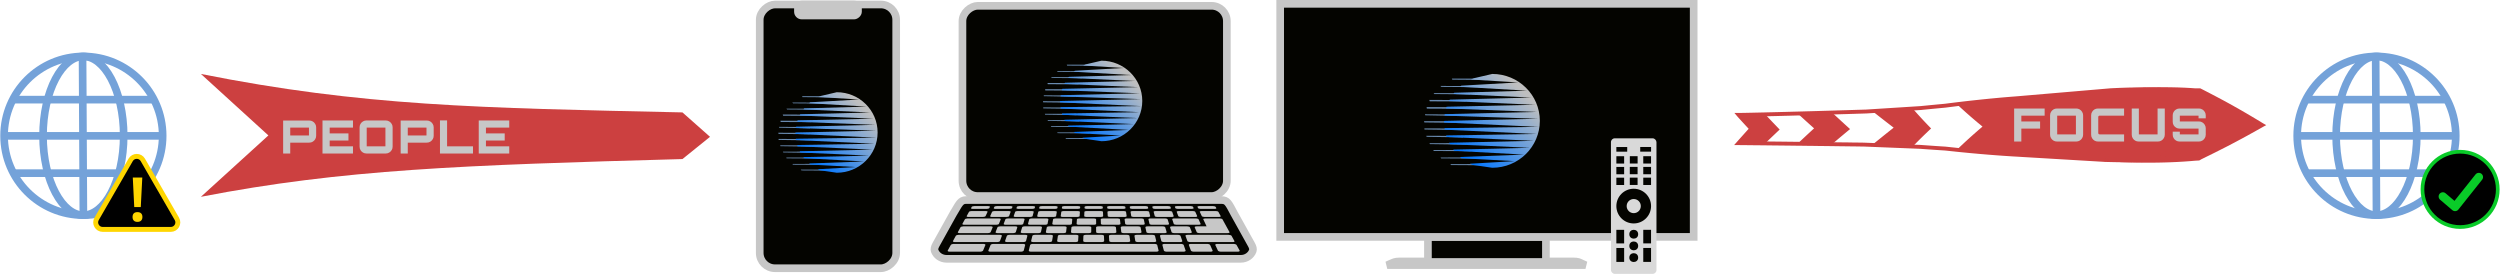 <svg width="4733" height="519" viewBox="0 0 4733 519" fill="none" xmlns="http://www.w3.org/2000/svg">
<path d="M307.932 257.055C307.932 340.046 240.727 407.31 157.842 407.31C74.957 407.31 7.752 340.046 7.752 257.055C7.752 174.064 74.957 106.799 157.842 106.799C240.727 106.799 307.932 174.064 307.932 257.055Z" stroke="#74A2D9" stroke-width="14.473"/>
<path d="M234.164 257.061C234.164 299.61 224.996 337.771 210.529 365.033C195.891 392.614 176.909 407.317 157.821 407.317C138.734 407.317 119.751 392.614 105.114 365.033C90.647 337.771 81.479 299.61 81.479 257.061C81.479 214.513 90.647 176.352 105.114 149.09C119.751 121.509 138.734 106.806 157.821 106.806C176.909 106.806 195.891 121.509 210.529 149.09C224.996 176.352 234.164 214.513 234.164 257.061Z" stroke="#74A2D9" stroke-width="14.473"/>
<path d="M6.68 257.221H307.754" stroke="#74A2D9" stroke-width="14.473"/>
<path d="M157.859 408.548L156.292 107.793" stroke="#74A2D9" stroke-width="14.473"/>
<path d="M22.109 188.643H290.379" stroke="#74A2D9" stroke-width="14.473"/>
<path d="M22.109 327.82H290.379" stroke="#74A2D9" stroke-width="14.473"/>
<path d="M4649.24 257.055C4649.24 340.046 4582.03 407.31 4499.15 407.31C4416.26 407.31 4349.06 340.046 4349.06 257.055C4349.06 174.064 4416.26 106.799 4499.15 106.799C4582.03 106.799 4649.24 174.064 4649.24 257.055Z" stroke="#74A2D9" stroke-width="14.473"/>
<path d="M4575.47 257.061C4575.47 299.61 4566.3 337.771 4551.83 365.033C4537.2 392.614 4518.21 407.317 4499.13 407.317C4480.04 407.317 4461.06 392.614 4446.42 365.033C4431.95 337.771 4422.78 299.61 4422.78 257.061C4422.78 214.513 4431.95 176.352 4446.42 149.09C4461.06 121.509 4480.04 106.806 4499.13 106.806C4518.21 106.806 4537.2 121.509 4551.83 149.09C4566.3 176.352 4575.47 214.513 4575.47 257.061Z" stroke="#74A2D9" stroke-width="14.473"/>
<path d="M4347.98 257.221H4649.06" stroke="#74A2D9" stroke-width="14.473"/>
<path d="M4499.16 408.548L4497.6 107.793" stroke="#74A2D9" stroke-width="14.473"/>
<path d="M4363.41 188.643H4631.68" stroke="#74A2D9" stroke-width="14.473"/>
<path d="M4363.41 327.82H4631.68" stroke="#74A2D9" stroke-width="14.473"/>
<path d="M2995.8 499.264L2995.83 499.281L2995.87 499.297L3000.67 501.467C3001.01 501.618 3001.32 501.768 3001.62 501.917L2626.39 501.917C2626.69 501.768 2627.01 501.618 2627.34 501.467L2632 499.366C2633.37 498.819 2634.62 498.274 2635.68 497.812C2636.01 497.668 2636.32 497.532 2636.62 497.407C2637.94 496.838 2638.99 496.418 2640.09 496.077C2642.16 495.437 2644.95 494.92 2650.27 494.92L2977.74 494.92C2983.23 494.92 2986 495.339 2988.03 495.922C2989.78 496.426 2991.13 497.068 2993.53 498.2C2994.19 498.514 2994.94 498.867 2995.8 499.264Z" fill="#040400" stroke="#C7C7C7" stroke-width="14.473"/>
<rect x="2926.72" y="448.701" width="47.215" height="223.35" transform="rotate(90 2926.72 448.701)" fill="#040400" stroke="#C7C7C7" stroke-width="14.473"/>
<rect x="3206.47" y="7.231" width="441.236" height="782.83" transform="rotate(90 3206.47 7.231)" fill="#040400" stroke="#C7C7C7" stroke-width="14.473"/>
<rect x="3049.86" y="261.855" width="86.162" height="256.636" rx="7.237" fill="#D9D9D9"/>
<circle cx="3092.94" cy="390.178" r="32.846" fill="#040400"/>
<circle cx="3093" cy="443.438" r="8.362" fill="#040400"/>
<circle cx="3093" cy="465.536" r="8.362" fill="#040400"/>
<circle cx="3093" cy="487.685" r="8.362" fill="#040400"/>
<circle cx="3092.99" cy="390.157" r="13.391" fill="#D9D9D9"/>
<rect x="3060.09" y="278.35" width="20.552" height="8.81" fill="#040400"/>
<rect x="3105.27" y="278.279" width="20.552" height="8.81" fill="#040400"/>
<rect x="3060.09" y="295.771" width="14.728" height="13.875" fill="#040400"/>
<rect x="3060.09" y="316.046" width="14.728" height="13.875" fill="#040400"/>
<rect x="3060.09" y="336.37" width="14.728" height="13.875" fill="#040400"/>
<rect x="3060.09" y="435.118" width="14.728" height="25.701" fill="#040400"/>
<rect x="3111.03" y="435.09" width="14.728" height="25.701" fill="#040400"/>
<rect x="3060.09" y="469.471" width="14.728" height="26.377" fill="#040400"/>
<rect x="3111.03" y="469.436" width="14.728" height="26.377" fill="#040400"/>
<rect x="3111.03" y="295.728" width="14.728" height="13.875" fill="#040400"/>
<rect x="3111.03" y="316.003" width="14.728" height="13.875" fill="#040400"/>
<rect x="3111.03" y="336.328" width="14.728" height="13.875" fill="#040400"/>
<rect x="3085.59" y="295.692" width="14.728" height="13.875" fill="#040400"/>
<rect x="3085.53" y="315.961" width="14.728" height="13.875" fill="#040400"/>
<rect x="3085.53" y="336.285" width="14.728" height="13.875" fill="#040400"/>
<path d="M2748.64 148.768L2749.53 150.805L2815.69 151.335C2817.61 150.416 2819.57 149.564 2821.55 148.782L2821.37 148.815L2748.64 148.768ZM2727.16 162.73C2726.77 163.501 2728.97 163.698 2728.59 164.476L2795.1 164.997L2795.16 165C2795.93 164.285 2796.72 163.583 2797.52 162.895L2727.16 162.73ZM2784.39 176.318L2784.01 176.324L2714.28 176.324C2714.01 177.009 2715.68 177.366 2715.43 178.055L2782.61 178.613C2783.19 177.839 2783.78 177.074 2784.39 176.318ZM2706.06 189.203C2705.78 190.093 2707.02 190.986 2706.76 191.881L2774.34 192.028C2774.8 191.131 2775.27 190.242 2775.75 189.36L2706.06 189.203ZM2769.84 202.77L2769.75 202.771L2700.81 202.86C2700.61 203.841 2701.51 204.658 2701.33 205.643L2768.81 206C2769.13 204.917 2769.47 203.84 2769.84 202.77ZM2697.82 216.369C2697.73 217.356 2698.17 217.255 2698.1 218.244L2765.87 219.585C2765.98 218.649 2766.1 217.715 2766.24 216.783L2766.18 216.784L2697.82 216.369ZM2696.15 229.39C2696.08 230.612 2696.6 230.682 2696.64 231.817L2765.04 232.665C2765.02 232.247 2765 231.828 2764.98 231.41C2765 230.815 2765.03 230.221 2765.06 229.627C2764.83 229.626 2722.43 229.493 2696.15 229.39ZM2696.61 243.038C2696.69 244.067 2696.77 244.171 2696.87 245.199L2766.26 246.208C2766.12 245.237 2765.99 244.264 2765.88 243.288L2696.61 243.038ZM2700.28 257.14C2700.46 258.069 2700.64 258.071 2700.82 258.996L2769.86 260.103C2769.53 259.136 2769.22 258.163 2768.92 257.185L2700.28 257.14ZM2774.43 270.963L2706.26 271.109C2706.52 271.984 2706.79 271.932 2707.07 272.802L2775.94 273.824C2775.42 272.879 2774.92 271.926 2774.43 270.963ZM2782.34 283.868L2713.44 284.138C2713.76 285.014 2714.09 284.962 2714.43 285.831L2784.21 286.264C2783.57 285.476 2782.95 284.677 2782.34 283.868ZM2795.22 297.879L2727.24 298.26C2727.65 299.099 2728.07 299.01 2728.5 299.841L2797.99 300.275C2797.05 299.495 2796.13 298.696 2795.22 297.879ZM2813.99 310.607L2745.62 310.731C2746.19 311.631 2746.77 311.601 2747.36 312.489L2818.88 312.945C2817.22 312.214 2813.99 312.396 2813.99 310.607Z" fill="#698AAF"/>
<path d="M2825.16 139.986L2790.43 148.083V148.083C2788.44 148.865 2786.49 149.716 2784.57 150.635L2785.14 150.636L2874.13 156.042L2766.59 162.196L2766.4 162.196C2765.6 162.884 2764.81 163.586 2764.03 164.301L2891.23 171.686L2753.27 175.619C2752.66 176.374 2752.07 177.14 2751.48 177.914L2751.74 177.915L2899.23 184.707L2744.65 188.661L2744.63 188.661C2744.14 189.543 2743.67 190.432 2743.22 191.329L2743.3 191.329L2906.31 198.349L2738.72 202.071C2738.35 203.141 2738.01 204.218 2737.68 205.3L2737.81 205.3L2909.92 211.894L2735.12 216.084C2734.98 217.016 2734.85 217.95 2734.74 218.885L2735.06 218.886L2912.13 224.817C2912.13 224.817 2733.99 228.929 2734.23 228.929L2733.94 228.928C2733.91 229.522 2733.88 230.116 2733.86 230.711C2733.88 231.129 2733.89 231.547 2733.92 231.966L2734.11 231.965L2912.66 240.132L2735.14 242.591L2734.75 242.589C2734.86 243.564 2734.99 244.538 2735.14 245.509L2735.61 245.51L2908.74 253.621L2738.22 256.486L2737.8 256.486C2738.09 257.464 2738.41 258.437 2738.73 259.404L2739.47 259.405L2904.32 266.563L2743.44 270.264L2743.31 270.264C2743.8 271.227 2744.3 272.18 2744.82 273.125L2745.52 273.126C2745.52 273.126 2896.1 279.483 2896.21 279.833C2896.33 280.184 2751.6 283.168 2751.6 283.168L2751.22 283.169C2751.83 283.978 2752.45 284.777 2753.08 285.565L2753.61 285.561L2885.46 292.699L2764.36 297.18L2764.1 297.181C2765 297.997 2765.93 298.796 2766.86 299.576L2767.29 299.572L2867.35 305.076L2783.75 309.907L2782.86 309.908C2784.47 310.735 2786.1 311.515 2787.75 312.245L2788.44 312.242L2825.16 317.624C2874.89 317.624 2915.21 277.858 2915.21 228.805C2915.21 179.751 2874.89 139.986 2825.16 139.986Z" fill="url(#paint0_linear_1335_683)"/>
<rect x="2322.69" y="11.005" width="360.127" height="500.582" rx="28.947" transform="rotate(90 2322.69 11.005)" fill="#040400" stroke="#C7C7C7" stroke-width="14.473"/>
<path d="M2336.5 404.279L2336.52 404.317L2336.54 404.355L2369.28 463.159C2372 468.04 2372.76 471.882 2371.78 474.682C2368.74 483.388 2359.89 490.014 2349.08 490.014L1792.15 490.014C1781.34 490.014 1772.49 483.388 1769.45 474.682C1768.48 471.882 1769.24 468.04 1771.95 463.159L1804.59 404.536C1806.56 401.418 1808.33 398.356 1809.91 395.615C1810.42 394.743 1810.9 393.903 1811.37 393.104C1813.41 389.616 1815.13 386.867 1816.92 384.667C1818.66 382.528 1820.31 381.117 1822.09 380.2C1823.85 379.298 1826.14 378.667 1829.45 378.667L2311.78 378.667C2315.35 378.667 2317.76 379.201 2319.55 379.974C2321.29 380.73 2322.83 381.885 2324.43 383.718C2326.1 385.633 2327.77 388.197 2329.75 391.721C2330.97 393.874 2332.17 396.141 2333.52 398.684C2334.43 400.406 2335.41 402.254 2336.5 404.279Z" fill="#040400" stroke="#C7C7C7" stroke-width="14.473"/>
<path d="M2343.17 476.511H2311.65C2308.93 476.511 2306.28 475.541 2305.73 474.349L2300.8 463.823C2300.27 462.686 2301.97 461.767 2304.61 461.767H2335.21C2337.85 461.767 2340.49 462.686 2341.11 463.823L2346.9 474.349C2347.55 475.541 2345.88 476.511 2343.17 476.511ZM2291.81 476.511H2260.27C2257.56 476.511 2255.01 475.541 2254.57 474.349L2250.72 463.823C2250.31 462.686 2252.1 461.767 2254.74 461.767H2285.35C2287.98 461.767 2290.52 462.686 2291.03 463.823L2295.74 474.349C2296.28 475.541 2294.52 476.511 2291.81 476.511ZM2308.92 413.562H2281.87C2279.34 413.562 2277.63 414.264 2278.03 415.132L2284.3 428.542H2265.78C2263.17 428.542 2261.37 429.292 2261.76 430.22L2265.65 439.569C2266.06 440.54 2268.56 441.33 2271.24 441.33H2323.89C2326.57 441.33 2328.32 440.54 2327.78 439.569L2323.99 432.665L2322.64 430.22L2314.35 415.132C2313.88 414.264 2311.44 413.562 2308.92 413.562ZM2269.37 425.515H2227.13C2224.69 425.515 2222.45 424.73 2222.13 423.766L2219.27 415.233C2218.96 414.309 2220.64 413.562 2223.01 413.562H2264.13C2266.51 413.562 2268.77 414.309 2269.18 415.233L2273 423.766C2273.43 424.73 2271.8 425.515 2269.37 425.515ZM2299.42 395.456H2272.95C2270.67 395.456 2268.51 394.771 2268.12 393.93L2267.06 391.668C2266.67 390.84 2268.18 390.171 2270.43 390.171H2296.56C2298.81 390.171 2301 390.84 2301.46 391.668L2302.7 393.93C2303.16 394.771 2301.69 395.456 2299.42 395.456ZM2256.3 395.456H2229.82C2227.55 395.456 2225.45 394.771 2225.14 393.93L2224.32 391.668C2224.01 390.84 2225.59 390.171 2227.84 390.171H2253.98C2256.23 390.171 2258.35 390.84 2258.72 391.668L2259.73 393.93C2260.11 394.771 2258.57 395.456 2256.3 395.456ZM2307.66 410.73H2280.24C2277.88 410.73 2275.63 409.996 2275.21 409.094L2271.47 401.1C2271.06 400.233 2272.6 399.535 2274.9 399.535H2301.62C2303.92 399.535 2306.16 400.233 2306.64 401.1L2311.03 409.094C2311.53 409.996 2310.02 410.73 2307.66 410.73ZM2262.99 410.73H2235.56C2233.2 410.73 2231.02 409.996 2230.69 409.094L2227.77 401.1C2227.45 400.233 2229.06 399.535 2231.36 399.535H2258.08C2260.38 399.535 2262.55 400.233 2262.94 401.1L2266.52 409.094C2266.92 409.996 2265.34 410.73 2262.99 410.73ZM2240.43 476.511H2208.9C2206.19 476.511 2203.74 475.541 2203.42 474.349L2200.64 463.823C2200.34 462.686 2202.23 461.767 2204.86 461.767H2235.48C2238.11 461.767 2240.56 462.686 2240.95 463.823L2244.59 474.349C2245 475.541 2243.15 476.511 2240.43 476.511ZM2334.02 458.288H2253.73C2250.95 458.288 2248.39 457.438 2248 456.397L2244.34 446.371C2243.97 445.375 2245.87 444.572 2248.57 444.572H2325.64C2328.34 444.572 2330.97 445.375 2331.52 446.371L2337.03 456.397C2337.6 457.438 2336.8 458.288 2334.02 458.288ZM2234.3 458.288H2203.91C2201.3 458.288 2198.94 457.385 2198.65 456.277L2196.06 446.485C2195.78 445.427 2197.61 444.572 2200.15 444.572H2229.69C2232.23 444.572 2234.58 445.427 2234.95 446.485L2238.34 456.277C2238.72 457.385 2236.92 458.288 2234.3 458.288ZM2252.5 441.33H2223.16C2220.64 441.33 2218.33 440.49 2218 439.458L2215.13 430.328C2214.82 429.34 2216.55 428.542 2219.01 428.542H2247.54C2250 428.542 2252.3 429.34 2252.69 430.328L2256.32 439.458C2256.73 440.49 2255.02 441.33 2252.5 441.33ZM2204.71 441.33H2175.37C2172.85 441.33 2170.63 440.49 2170.41 439.458L2168.46 430.328C2168.25 429.34 2170.06 428.542 2172.52 428.542H2201.06C2203.51 428.542 2205.73 429.34 2206.02 430.328L2208.71 439.458C2209.02 440.49 2207.23 441.33 2204.71 441.33ZM2209.39 425.515H2181.04C2178.6 425.515 2176.45 424.73 2176.22 423.766L2174.23 415.233C2174.01 414.309 2175.76 413.562 2178.13 413.562H2205.74C2208.11 413.562 2210.26 414.309 2210.55 415.233L2213.24 423.766C2213.55 424.73 2211.83 425.515 2209.39 425.515ZM2213.17 395.456H2186.7C2184.42 395.456 2182.4 394.771 2182.17 393.93L2181.58 391.668C2181.36 390.84 2183 390.171 2185.25 390.171H2211.39C2213.64 390.171 2215.69 390.84 2215.98 391.668L2216.76 393.93C2217.05 394.771 2215.44 395.456 2213.17 395.456ZM2170.04 395.456H2143.57C2141.3 395.456 2139.34 394.771 2139.21 393.93L2138.84 391.668C2138.7 390.84 2140.41 390.171 2142.66 390.171H2168.8C2171.05 390.171 2173.04 390.84 2173.24 391.668L2173.79 393.93C2174 394.771 2172.32 395.456 2170.04 395.456ZM2218.31 410.73H2190.88C2188.52 410.73 2186.42 409.996 2186.18 409.094L2184.07 401.1C2183.84 400.233 2185.52 399.535 2187.82 399.535H2214.54C2216.84 399.535 2218.94 400.233 2219.24 401.1L2222.01 409.094C2222.32 409.996 2220.66 410.73 2218.31 410.73ZM2173.63 410.73H2146.2C2143.84 410.73 2141.82 409.996 2141.67 409.094L2140.37 401.1C2140.23 400.233 2141.98 399.535 2144.27 399.535H2171C2173.3 399.535 2175.33 400.233 2175.54 401.1L2177.5 409.094C2177.72 409.996 2175.98 410.73 2173.63 410.73ZM2184.79 458.288H2154.39C2151.78 458.288 2149.52 457.385 2149.34 456.277L2147.75 446.485C2147.57 445.427 2149.49 444.572 2152.03 444.572H2181.57C2184.11 444.572 2186.38 445.427 2186.63 446.485L2189.03 456.277C2189.3 457.385 2187.4 458.288 2184.79 458.288ZM2135.27 458.288H2104.88C2102.26 458.288 2100.09 457.385 2100.02 456.277L2099.43 446.485C2099.36 445.427 2101.37 444.572 2103.91 444.572H2133.45C2135.98 444.572 2138.17 445.427 2138.32 446.485L2139.71 456.277C2139.87 457.385 2137.88 458.288 2135.27 458.288ZM2156.91 441.33H2127.58C2125.05 441.33 2122.92 440.49 2122.81 439.458L2121.79 430.328C2121.68 429.34 2123.57 428.542 2126.02 428.542H2154.56C2157.01 428.542 2159.16 429.34 2159.35 430.328L2161.12 439.458C2161.32 440.49 2159.43 441.33 2156.91 441.33ZM2109.12 441.33H2079.79C2077.26 441.33 2075.21 440.49 2075.2 439.458L2075.11 430.328C2075.1 429.34 2077.08 428.542 2079.53 428.542H2108.07C2110.52 428.542 2112.59 429.34 2112.68 430.328L2113.51 439.458C2113.61 440.49 2111.64 441.33 2109.12 441.33ZM2163.21 425.515H2134.86C2132.42 425.515 2130.34 424.73 2130.21 423.766L2129.09 415.233C2128.97 414.309 2130.79 413.562 2133.16 413.562H2160.77C2163.14 413.562 2165.22 414.309 2165.42 415.233L2167.24 423.766C2167.45 424.73 2165.64 425.515 2163.21 425.515ZM2117.02 425.515H2088.67C2086.24 425.515 2084.24 424.73 2084.21 423.766L2083.95 415.233C2083.93 414.309 2085.82 413.562 2088.2 413.562H2115.8C2118.17 413.562 2120.18 414.309 2120.28 415.233L2121.24 423.766C2121.34 424.73 2119.46 425.515 2117.02 425.515ZM2126.92 395.456H2100.45C2098.17 395.456 2096.29 394.771 2096.23 393.93L2096.1 391.668C2096.05 390.84 2097.83 390.171 2100.07 390.171H2126.22C2128.46 390.171 2130.38 390.84 2130.5 391.668L2130.82 393.93C2130.94 394.771 2129.19 395.456 2126.92 395.456ZM2083.79 395.456H2057.32C2055.05 395.456 2053.23 394.771 2053.26 393.93L2053.36 391.668C2053.39 390.84 2055.24 390.171 2057.49 390.171H2083.63C2085.88 390.171 2087.72 390.84 2087.76 391.668L2087.85 393.93C2087.88 394.771 2086.07 395.456 2083.79 395.456ZM2128.95 410.73H2101.52C2099.17 410.73 2097.21 409.996 2097.16 409.094L2096.67 401.1C2096.62 400.233 2098.44 399.535 2100.73 399.535H2127.46C2129.76 399.535 2131.72 400.233 2131.84 401.1L2132.98 409.094C2133.11 409.996 2131.3 410.73 2128.95 410.73ZM2084.27 410.73H2056.84C2054.49 410.73 2052.61 409.996 2052.64 409.094L2052.97 401.1C2053.01 400.233 2054.9 399.535 2057.19 399.535H2083.92C2086.22 399.535 2088.11 400.233 2088.14 401.1L2088.47 409.094C2088.51 409.996 2086.63 410.73 2084.27 410.73ZM2189.06 476.511H1952.05C1949.34 476.511 1947.38 475.541 1947.67 474.349L1950.24 463.823C1950.52 462.686 1952.88 461.767 1955.51 461.767H2185.6C2188.23 461.767 2190.59 462.686 2190.87 463.823L2193.44 474.349C2193.74 475.541 2191.77 476.511 2189.06 476.511ZM2085.76 458.288H2055.36C2052.75 458.288 2050.67 457.385 2050.71 456.277L2051.11 446.485C2051.16 445.427 2053.25 444.572 2055.79 444.572H2085.33C2087.87 444.572 2089.96 445.427 2090 446.485L2090.4 456.277C2090.45 457.385 2088.37 458.288 2085.76 458.288ZM2036.24 458.288H2005.84C2003.23 458.288 2001.24 457.385 2001.4 456.277L2002.8 446.485C2002.95 445.427 2005.13 444.572 2007.67 444.572H2037.21C2039.74 444.572 2041.75 445.427 2041.69 446.485L2041.09 456.277C2041.02 457.385 2038.85 458.288 2036.24 458.288ZM2061.33 441.33H2031.99C2029.47 441.33 2027.5 440.49 2027.6 439.458L2028.44 430.328C2028.53 429.34 2030.59 428.542 2033.04 428.542H2061.58C2064.03 428.542 2066.01 429.34 2066 430.328L2065.91 439.458C2065.9 440.49 2063.85 441.33 2061.33 441.33ZM2013.54 441.33H1984.2C1981.68 441.33 1979.8 440.49 1980 439.458L1981.77 430.328C1981.96 429.34 1984.1 428.542 1986.55 428.542H2015.09C2017.54 428.542 2019.45 429.34 2019.33 430.328L2018.32 439.458C2018.2 440.49 2016.06 441.33 2013.54 441.33ZM2070.84 425.515H2042.49C2040.06 425.515 2038.14 424.73 2038.21 423.766L2038.82 415.233C2038.88 414.309 2040.86 413.562 2043.23 413.562H2070.83C2073.2 413.562 2075.13 414.309 2075.14 415.233L2075.23 423.766C2075.24 424.73 2073.28 425.515 2070.84 425.515ZM2024.66 425.515H1996.31C1993.87 425.515 1992.03 424.73 1992.2 423.766L1993.68 415.233C1993.84 414.309 1995.89 413.562 1998.26 413.562H2025.86C2028.24 413.562 2030.09 414.309 2030.01 415.233L2029.23 423.766C2029.14 424.73 2027.09 425.515 2024.66 425.515ZM2040.67 395.456H2014.2C2011.92 395.456 2010.17 394.771 2010.29 393.93L2010.62 391.668C2010.74 390.84 2012.65 390.171 2014.9 390.171H2041.04C2043.29 390.171 2045.07 390.84 2045.02 391.668L2044.88 393.93C2044.83 394.771 2042.94 395.456 2040.67 395.456ZM1997.54 395.456H1971.07C1968.79 395.456 1967.12 394.771 1967.32 393.93L1967.88 391.668C1968.08 390.84 1970.06 390.171 1972.31 390.171H1998.45C2000.7 390.171 2002.41 390.84 2002.28 391.668L2001.91 393.93C2001.77 394.771 1999.82 395.456 1997.54 395.456ZM2039.59 410.73H2012.17C2009.81 410.73 2008 409.996 2008.13 409.094L2009.27 401.1C2009.4 400.233 2011.36 399.535 2013.65 399.535H2040.38C2042.68 399.535 2044.5 400.233 2044.44 401.1L2043.96 409.094C2043.9 409.996 2041.95 410.73 2039.59 410.73ZM1994.91 410.73H1967.49C1965.13 410.73 1963.4 409.996 1963.62 409.094L1965.57 401.1C1965.78 400.233 1967.82 399.535 1970.11 399.535H1996.84C1999.14 399.535 2000.89 400.233 2000.75 401.1L1999.45 409.094C1999.3 409.996 1997.27 410.73 1994.91 410.73ZM1932.63 476.511H1875.2C1872.49 476.511 1870.68 475.541 1871.15 474.349L1875.33 463.823C1875.78 462.686 1878.28 461.767 1880.91 461.767H1936.66C1939.29 461.767 1941.18 462.686 1940.88 463.823L1938.11 474.349C1937.79 475.541 1935.34 476.511 1932.63 476.511ZM1855.36 476.511H1797.94C1795.23 476.511 1793.57 475.541 1794.22 474.349L1800.01 463.823C1800.63 462.686 1803.27 461.767 1805.9 461.767H1861.65C1864.28 461.767 1866.03 462.686 1865.56 463.823L1861.17 474.349C1860.68 475.541 1858.08 476.511 1855.36 476.511ZM1986.72 458.288H1956.33C1953.71 458.288 1951.82 457.385 1952.09 456.277L1954.48 446.485C1954.74 445.427 1957.01 444.572 1959.54 444.572H1989.08C1991.62 444.572 1993.54 445.427 1993.37 446.485L1991.78 456.277C1991.6 457.385 1989.33 458.288 1986.72 458.288ZM1937.2 458.288H1906.81C1904.2 458.288 1902.39 457.385 1902.78 456.277L1906.17 446.485C1906.53 445.427 1908.89 444.572 1911.42 444.572H1940.96C1943.5 444.572 1945.33 445.427 1945.05 446.485L1942.47 456.277C1942.17 457.385 1939.82 458.288 1937.2 458.288ZM1887.69 458.288H1807.78C1805.16 458.288 1803.54 457.385 1804.15 456.277L1809.53 446.485C1810.12 445.427 1812.64 444.572 1815.18 444.572H1892.84C1895.38 444.572 1897.12 445.427 1896.74 446.485L1893.15 456.277C1892.75 457.385 1890.3 458.288 1887.69 458.288ZM1965.75 441.33H1936.41C1933.89 441.33 1932.09 440.49 1932.4 439.458L1935.09 430.328C1935.39 429.34 1937.61 428.542 1940.06 428.542H1968.6C1971.05 428.542 1972.87 429.34 1972.66 430.328L1970.71 439.458C1970.49 440.49 1968.27 441.33 1965.75 441.33ZM1917.95 441.33H1888.62C1886.1 441.33 1884.39 440.49 1884.8 439.458L1888.42 430.328C1888.81 429.34 1891.12 428.542 1893.57 428.542H1922.11C1924.56 428.542 1926.3 429.34 1925.99 430.328L1923.11 439.458C1922.78 440.49 1920.48 441.33 1917.95 441.33ZM1870.16 441.33H1816.93C1814.41 441.33 1812.83 440.49 1813.4 439.458L1818.41 430.328C1818.96 429.34 1821.38 428.542 1823.83 428.542H1875.62C1878.07 428.542 1879.73 429.34 1879.31 430.328L1875.51 439.458C1875.08 440.49 1872.68 441.33 1870.16 441.33ZM1978.47 425.515H1950.13C1947.69 425.515 1945.93 424.73 1946.19 423.766L1948.54 415.233C1948.8 414.309 1950.92 413.562 1953.3 413.562H1980.9C1983.27 413.562 1985.05 414.309 1984.87 415.233L1983.22 423.766C1983.04 424.73 1980.91 425.515 1978.47 425.515ZM1932.29 425.515H1903.94C1901.5 425.515 1899.83 424.73 1900.19 423.766L1903.4 415.233C1903.75 414.309 1905.96 413.562 1908.33 413.562H1935.93C1938.3 413.562 1940.01 414.309 1939.73 415.233L1937.22 423.766C1936.93 424.73 1934.73 425.515 1932.29 425.515ZM1886.11 425.515H1825.47C1823.03 425.515 1821.49 424.73 1822.02 423.766L1826.71 415.233C1827.22 414.309 1829.55 413.562 1831.92 413.562H1890.96C1893.34 413.562 1894.96 414.309 1894.6 415.233L1891.21 423.766C1890.83 424.73 1888.54 425.515 1886.11 425.515ZM1954.42 395.456H1927.94C1925.67 395.456 1924.06 394.771 1924.36 393.93L1925.14 391.668C1925.42 390.84 1927.48 390.171 1929.72 390.171H1955.87C1958.11 390.171 1959.76 390.84 1959.54 391.668L1958.94 393.93C1958.72 394.771 1956.69 395.456 1954.42 395.456ZM1911.29 395.456H1884.82C1882.55 395.456 1881.01 394.771 1881.39 393.93L1882.4 391.668C1882.77 390.84 1884.89 390.171 1887.14 390.171H1913.28C1915.52 390.171 1917.1 390.84 1916.8 391.668L1915.97 393.93C1915.66 394.771 1913.57 395.456 1911.29 395.456ZM1868.17 395.456H1841.7C1839.42 395.456 1837.95 394.771 1838.42 393.93L1839.66 391.668C1840.11 390.84 1842.3 390.171 1844.55 390.171H1870.69C1872.94 390.171 1874.44 390.84 1874.06 391.668L1873 393.93C1872.61 394.771 1870.44 395.456 1868.17 395.456ZM1950.23 410.73H1922.81C1920.45 410.73 1918.79 409.996 1919.11 409.094L1921.87 401.1C1922.17 400.233 1924.28 399.535 1926.57 399.535H1953.3C1955.6 399.535 1957.27 400.233 1957.05 401.1L1954.93 409.094C1954.69 409.996 1952.59 410.73 1950.23 410.73ZM1905.55 410.73H1878.13C1875.77 410.73 1874.19 409.996 1874.59 409.094L1878.17 401.1C1878.56 400.233 1880.74 399.535 1883.03 399.535H1909.76C1912.06 399.535 1913.66 400.233 1913.35 401.1L1910.42 409.094C1910.09 409.996 1907.91 410.73 1905.55 410.73ZM1860.87 410.73H1833.45C1831.09 410.73 1829.59 409.996 1830.08 409.094L1834.48 401.1C1834.95 400.233 1837.2 399.535 1839.49 399.535H1866.22C1868.52 399.535 1870.05 400.233 1869.65 401.1L1865.91 409.094C1865.49 409.996 1863.23 410.73 1860.87 410.73Z" fill="#C7C7C7"/>
<path d="M2019.62 122.438L2020.38 124.187L2077.16 124.641C2078.81 123.853 2080.49 123.122 2082.19 122.451L2082.03 122.48L2019.62 122.438ZM2001.19 134.421C2000.85 135.083 2002.74 135.252 2002.41 135.919L2059.49 136.366L2059.54 136.369C2060.2 135.755 2060.88 135.153 2061.57 134.562L2001.19 134.421ZM2050.3 146.082L2049.97 146.087L1990.13 146.087C1989.9 146.675 1991.33 146.981 1991.12 147.572L2048.77 148.052C2049.27 147.387 2049.78 146.731 2050.3 146.082ZM1983.08 157.139C1982.84 157.904 1983.9 158.67 1983.67 159.438L2041.68 159.565C2042.07 158.795 2042.47 158.031 2042.88 157.275L1983.08 157.139ZM2037.81 168.783L2037.73 168.784L1978.57 168.86C1978.4 169.702 1979.17 170.404 1979.01 171.249L2036.92 171.555C2037.2 170.625 2037.5 169.701 2037.81 168.783ZM1976.01 180.453C1975.93 181.301 1976.3 181.214 1976.24 182.063L2034.4 183.213C2034.5 182.41 2034.6 181.609 2034.72 180.809L2034.67 180.81L1976.01 180.453ZM1974.57 191.628C1974.51 192.677 1974.96 192.737 1974.99 193.711L2033.69 194.438C2033.67 194.08 2033.66 193.72 2033.64 193.361C2033.66 192.851 2033.68 192.341 2033.71 191.832C2033.51 191.831 1997.12 191.716 1974.57 191.628ZM1974.97 203.341C1975.03 204.224 1975.1 204.313 1975.19 205.195L2034.74 206.061C2034.62 205.228 2034.51 204.392 2034.41 203.555L1974.97 203.341ZM1978.12 215.443C1978.27 216.24 1978.42 216.242 1978.58 217.035L2037.83 217.985C2037.54 217.155 2037.28 216.321 2037.02 215.482L1978.12 215.443ZM2041.75 227.306L1983.25 227.431C1983.47 228.182 1983.7 228.137 1983.94 228.884L2043.05 229.761C2042.6 228.95 2042.17 228.132 2041.75 227.306ZM2048.54 238.381L1989.41 238.613C1989.68 239.364 1989.97 239.319 1990.26 240.066L2050.14 240.437C2049.6 239.76 2049.06 239.075 2048.54 238.381ZM2059.59 250.405L2001.25 250.731C2001.6 251.452 2001.96 251.375 2002.33 252.089L2061.97 252.461C2061.16 251.792 2060.37 251.106 2059.59 250.405ZM2075.7 261.328L2017.03 261.434C2017.52 262.207 2018.01 262.181 2018.52 262.943L2079.9 263.334C2078.48 262.707 2075.7 262.863 2075.7 261.328Z" fill="#698AAF"/>
<path d="M2085.28 114.902L2055.48 121.85V121.85C2053.77 122.522 2052.1 123.253 2050.45 124.041L2050.94 124.042L2127.31 128.682L2035.01 133.962L2034.86 133.962C2034.17 134.553 2033.49 135.155 2032.82 135.769L2141.99 142.107L2023.59 145.482C2023.06 146.13 2022.55 146.787 2022.05 147.452L2022.27 147.452L2148.85 153.282L2016.19 156.675L2016.17 156.675C2015.75 157.431 2015.35 158.195 2014.96 158.964L2015.03 158.964L2154.93 164.989L2011.1 168.183C2010.78 169.101 2010.49 170.025 2010.21 170.954L2010.32 170.954L2158.03 176.613L2008.01 180.209C2007.89 181.008 2007.78 181.81 2007.69 182.613L2007.96 182.614L2159.92 187.704C2159.92 187.704 2007.04 191.232 2007.25 191.232L2007 191.232C2006.97 191.741 2006.95 192.251 2006.93 192.761C2006.94 193.12 2006.96 193.479 2006.98 193.838L2007.15 193.837L2160.38 200.847L2008.03 202.957L2007.69 202.955C2007.79 203.792 2007.9 204.628 2008.03 205.461L2008.43 205.462L2157.01 212.422L2010.68 214.882L2010.31 214.882C2010.56 215.721 2010.83 216.555 2011.11 217.385L2011.74 217.387L2153.22 223.529L2015.15 226.706L2015.04 226.706C2015.46 227.532 2015.89 228.35 2016.34 229.161L2016.93 229.161C2016.93 229.161 2146.16 234.617 2146.26 234.918C2146.36 235.218 2022.16 237.779 2022.16 237.779L2021.83 237.781C2022.35 238.475 2022.88 239.16 2023.43 239.837L2023.88 239.834L2137.03 245.959L2033.1 249.804L2032.88 249.805C2033.66 250.506 2034.45 251.192 2035.25 251.861L2035.62 251.858L2121.49 256.581L2049.74 260.727L2048.98 260.728C2050.36 261.438 2051.76 262.107 2053.18 262.734L2053.77 262.731L2085.28 267.35C2127.96 267.35 2162.56 233.223 2162.56 191.126C2162.56 149.028 2127.96 114.902 2085.28 114.902Z" fill="url(#paint1_linear_1335_683)"/>
<rect x="1696.66" y="8.502" width="499.321" height="258.348" rx="28.947" transform="rotate(90 1696.66 8.502)" fill="#040400" stroke="#C7C7C7" stroke-width="14.473"/>
<rect x="1631.59" y="1.266" width="35.363" height="128.181" rx="14.473" transform="rotate(90 1631.59 1.266)" fill="#C7C7C7"/>
<path d="M1518.55 182.135L1519.31 183.883L1576.09 184.338C1577.74 183.549 1579.42 182.819 1581.12 182.147L1580.96 182.176L1518.55 182.135ZM1500.12 194.117C1499.77 194.779 1501.67 194.948 1501.34 195.616L1558.42 196.063L1558.47 196.066C1559.13 195.452 1559.81 194.849 1560.5 194.259L1500.12 194.117ZM1549.23 205.779L1548.9 205.783L1489.06 205.783C1488.83 206.371 1490.26 206.677 1490.05 207.269L1547.7 207.748C1548.2 207.083 1548.71 206.427 1549.23 205.779ZM1482.01 216.836C1481.77 217.6 1482.83 218.366 1482.6 219.135L1540.61 219.261C1540.99 218.491 1541.4 217.728 1541.81 216.971L1482.01 216.836ZM1536.74 228.479L1536.66 228.48L1477.5 228.556C1477.33 229.398 1478.1 230.1 1477.94 230.945L1535.85 231.251C1536.13 230.322 1536.43 229.398 1536.74 228.479ZM1474.94 240.149C1474.86 240.997 1475.23 240.91 1475.17 241.759L1533.33 242.909C1533.43 242.106 1533.53 241.305 1533.65 240.505L1533.6 240.506L1474.94 240.149ZM1473.5 251.324C1473.44 252.373 1473.89 252.433 1473.92 253.407L1532.62 254.135C1532.6 253.776 1532.59 253.417 1532.57 253.058C1532.59 252.548 1532.61 252.038 1532.64 251.528C1532.44 251.527 1496.05 251.413 1473.5 251.324ZM1473.9 263.037C1473.96 263.92 1474.03 264.009 1474.11 264.891L1533.67 265.757C1533.55 264.924 1533.44 264.089 1533.34 263.252L1473.9 263.037ZM1477.05 275.139C1477.2 275.936 1477.35 275.938 1477.51 276.732L1536.76 277.682C1536.47 276.852 1536.21 276.017 1535.95 275.178L1477.05 275.139ZM1540.68 287.002L1482.18 287.127C1482.4 287.878 1482.63 287.833 1482.87 288.58L1541.98 289.457C1541.53 288.647 1541.1 287.828 1540.68 287.002ZM1547.47 298.077L1488.34 298.309C1488.61 299.06 1488.9 299.016 1489.19 299.762L1549.07 300.133C1548.53 299.457 1547.99 298.771 1547.47 298.077ZM1558.52 310.101L1500.18 310.428C1500.53 311.148 1500.89 311.071 1501.26 311.785L1560.9 312.157C1560.09 311.488 1559.3 310.802 1558.52 310.101ZM1574.63 321.024L1515.96 321.131C1516.45 321.903 1516.94 321.877 1517.45 322.639L1578.83 323.031C1577.41 322.404 1574.63 322.559 1574.63 321.024Z" fill="#698AAF"/>
<path d="M1584.21 174.599L1554.41 181.547V181.547C1552.7 182.218 1551.03 182.949 1549.38 183.737L1549.87 183.738L1626.24 188.378L1533.94 193.658L1533.79 193.658C1533.1 194.249 1532.42 194.851 1531.75 195.465L1640.92 201.803L1522.52 205.178C1521.99 205.827 1521.48 206.483 1520.98 207.148L1521.2 207.149L1647.78 212.978L1515.12 216.371L1515.1 216.371C1514.68 217.127 1514.28 217.891 1513.89 218.661L1513.96 218.661L1653.86 224.685L1510.03 227.879C1509.71 228.797 1509.42 229.721 1509.14 230.651L1509.25 230.651L1656.96 236.31L1506.94 239.905C1506.82 240.705 1506.71 241.506 1506.62 242.309L1506.89 242.31L1658.85 247.4C1658.85 247.4 1505.97 250.929 1506.18 250.929L1505.93 250.928C1505.9 251.437 1505.88 251.947 1505.86 252.457C1505.87 252.817 1505.89 253.176 1505.91 253.535L1506.08 253.534L1659.31 260.543L1506.96 262.653L1506.62 262.651C1506.72 263.489 1506.83 264.324 1506.96 265.157L1507.36 265.158L1655.94 272.119L1509.61 274.578L1509.24 274.578C1509.49 275.417 1509.76 276.252 1510.04 277.082L1510.67 277.083L1652.15 283.225L1514.08 286.402L1513.97 286.402C1514.39 287.228 1514.82 288.047 1515.27 288.857L1515.86 288.858C1515.86 288.858 1645.09 294.313 1645.19 294.614C1645.29 294.915 1521.09 297.476 1521.09 297.476L1520.76 297.477C1521.28 298.171 1521.81 298.857 1522.36 299.533L1522.81 299.53L1635.96 305.655L1532.03 309.501L1531.81 309.501C1532.59 310.202 1533.38 310.888 1534.18 311.557L1534.55 311.554L1620.42 316.278L1548.67 320.423L1547.91 320.424C1549.29 321.134 1550.69 321.803 1552.11 322.43L1552.7 322.427L1584.21 327.046C1626.89 327.046 1661.49 292.919 1661.49 250.822C1661.49 208.725 1626.89 174.599 1584.21 174.599Z" fill="url(#paint2_linear_1335_683)"/>
<path d="M380.327 139.986C686.132 200.872 905.04 204.352 1292 212.811L1344.21 259.026L1292 301.135C876.557 312.636 648.917 320.543 380.32 372.598L508.117 256.391L380.327 139.986Z" fill="#CC4040"/>
<path d="M3286.29 215.776C3286.29 215.776 3287.1 215.763 3288.52 215.737C3289.25 215.71 3290.1 215.697 3291.1 215.684C3292.1 215.671 3293.23 215.657 3294.46 215.631C3295.68 215.605 3297.02 215.591 3298.45 215.565C3299.14 215.539 3299.87 215.512 3300.61 215.512C3301.37 215.512 3302.13 215.473 3302.91 215.473C3303.69 215.446 3304.47 215.446 3305.29 215.42C3306.08 215.42 3306.9 215.393 3307.72 215.38C3308.53 215.354 3309.37 215.354 3310.2 215.341C3311.04 215.314 3311.87 215.288 3312.72 215.288C3313.56 215.275 3314.41 215.235 3315.24 215.222C3316.08 215.195 3316.91 215.182 3317.75 215.169C3318.58 215.156 3319.4 215.143 3320.23 215.116C3321.05 215.103 3321.86 215.077 3322.67 215.063C3323.46 215.037 3324.25 215.024 3325.03 215.011C3325.8 215.011 3326.55 214.997 3327.28 214.984C3328.77 214.931 3330.16 214.892 3331.46 214.879C3332.77 214.852 3333.95 214.813 3335 214.799C3336.06 214.786 3336.99 214.747 3337.75 214.733C3339.27 214.694 3340.16 214.681 3340.16 214.681C3340.16 214.681 3340.6 215.129 3341.37 215.961C3342.15 216.806 3343.25 217.98 3344.59 219.406C3345.26 220.119 3345.98 220.858 3346.75 221.676C3347.53 222.521 3348.33 223.366 3349.18 224.263C3350.03 225.147 3350.9 226.058 3351.8 226.995C3352.69 227.946 3353.58 228.909 3354.49 229.86C3355.41 230.81 3356.31 231.773 3357.21 232.711C3358.13 233.661 3359.02 234.585 3359.88 235.496C3360.75 236.38 3361.56 237.251 3362.39 238.069C3363.17 238.888 3363.91 239.693 3364.61 240.419C3366.01 241.871 3367.19 243.072 3367.99 243.916C3368.82 244.761 3369.28 245.25 3369.28 245.25C3369.28 245.25 3368.8 245.698 3367.99 246.49C3367.16 247.256 3365.97 248.391 3364.56 249.698C3363.86 250.371 3363.1 251.097 3362.29 251.849C3361.48 252.615 3360.65 253.433 3359.79 254.238C3358.9 255.083 3358.01 255.928 3357.09 256.812C3356.18 257.657 3355.25 258.541 3354.34 259.412C3353.42 260.31 3352.51 261.168 3351.6 262.039C3350.7 262.897 3349.81 263.755 3348.95 264.547C3348.1 265.378 3347.29 266.183 3346.52 266.909C3345.73 267.675 3345 268.374 3344.32 269.008C3342.98 270.314 3341.87 271.397 3341.07 272.162C3340.28 272.915 3339.85 273.337 3339.85 273.337C3339.85 273.337 3338.97 273.337 3337.44 273.311C3336.68 273.297 3335.76 273.311 3334.7 273.297C3333.65 273.284 3332.47 273.245 3331.15 273.258C3329.87 273.231 3328.48 273.218 3326.99 273.205C3326.26 273.205 3325.51 273.179 3324.75 273.165C3323.98 273.179 3323.18 273.165 3322.38 273.139C3321.59 273.152 3320.77 273.139 3319.96 273.126C3319.14 273.113 3318.33 273.099 3317.5 273.086C3316.65 273.086 3315.81 273.073 3314.98 273.086C3314.14 273.073 3313.29 273.047 3312.46 273.033C3311.62 273.033 3310.78 273.02 3309.95 273.033C3309.11 273.02 3308.29 273.007 3307.47 272.994C3306.65 272.994 3305.85 272.994 3305.03 272.981C3304.23 272.967 3303.46 272.967 3302.67 272.941C3301.9 272.941 3301.14 272.928 3300.39 272.928C3299.65 272.928 3298.92 272.915 3298.21 272.915C3296.81 272.888 3295.47 272.888 3294.23 272.862C3293.01 272.849 3291.91 272.849 3290.91 272.849C3289.91 272.836 3289.04 272.822 3288.33 272.822C3286.91 272.809 3286.12 272.796 3286.12 272.796C3286.12 272.796 3286.53 272.36 3287.27 271.582C3288.02 270.776 3289.08 269.668 3290.35 268.308C3291 267.648 3291.69 266.922 3292.43 266.144C3293.16 265.352 3293.96 264.56 3294.74 263.702C3295.55 262.87 3296.38 261.999 3297.23 261.115C3298.09 260.217 3298.96 259.32 3299.82 258.422C3300.68 257.511 3301.56 256.588 3302.42 255.716C3303.27 254.832 3304.11 253.948 3304.94 253.077C3305.76 252.232 3306.55 251.414 3307.31 250.622C3308.07 249.843 3308.78 249.104 3309.45 248.404C3310.77 247.031 3311.89 245.91 3312.65 245.104C3313.44 244.299 3313.87 243.837 3313.87 243.837C3313.87 243.837 3313.44 243.389 3312.67 242.623C3311.9 241.831 3310.81 240.749 3309.5 239.416C3308.84 238.742 3308.12 238.03 3307.38 237.277C3306.62 236.525 3305.83 235.72 3305.02 234.915C3304.21 234.07 3303.36 233.225 3302.51 232.367C3301.66 231.496 3300.8 230.625 3299.94 229.728C3299.09 228.856 3298.23 227.985 3297.39 227.127C3296.53 226.269 3295.69 225.425 3294.9 224.606C3294.1 223.788 3293.32 222.983 3292.59 222.23C3291.86 221.478 3291.17 220.779 3290.53 220.105C3289.25 218.812 3288.19 217.73 3287.46 216.951C3286.73 216.185 3286.29 215.776 3286.29 215.776Z" fill="#CC4040"/>
<path d="M3401.47 213.15C3401.47 213.15 3402.44 213.11 3404.14 213.084C3404.99 213.044 3406.01 213.018 3407.2 212.991C3408.39 212.965 3409.72 212.925 3411.19 212.886C3412.66 212.846 3414.27 212.806 3415.97 212.754C3416.8 212.74 3417.69 212.714 3418.58 212.688C3419.48 212.661 3420.4 212.635 3421.32 212.608C3422.27 212.582 3423.22 212.556 3424.19 212.529C3425.14 212.503 3426.12 212.463 3427.12 212.45C3428.1 212.424 3429.11 212.384 3430.13 212.371C3431.12 212.331 3432.14 212.318 3433.15 212.292C3434.16 212.252 3435.2 212.212 3436.2 212.199C3437.21 212.173 3438.23 212.133 3439.24 212.107C3440.27 212.08 3441.27 212.041 3442.28 212.028C3443.27 212.001 3444.25 211.975 3445.21 211.948C3446.19 211.922 3447.14 211.882 3448.09 211.869C3449.01 211.843 3449.95 211.803 3450.84 211.777C3452.65 211.724 3454.36 211.671 3455.95 211.645C3457.53 211.579 3458.99 211.553 3460.27 211.513C3461.57 211.487 3462.71 211.447 3463.65 211.421C3465.51 211.368 3466.6 211.328 3466.6 211.328C3466.6 211.328 3467.14 211.816 3468.07 212.727C3469.02 213.585 3470.39 214.865 3472.01 216.41C3472.84 217.162 3473.73 217.98 3474.66 218.852C3475.63 219.749 3476.61 220.66 3477.66 221.623C3478.69 222.574 3479.77 223.577 3480.88 224.58C3481.95 225.596 3483.07 226.639 3484.21 227.668C3485.32 228.711 3486.45 229.728 3487.56 230.757C3488.69 231.76 3489.78 232.777 3490.84 233.753C3491.91 234.717 3492.95 235.667 3493.93 236.565C3494.92 237.462 3495.87 238.307 3496.73 239.112C3498.47 240.67 3499.92 242.003 3500.93 242.927C3501.95 243.824 3502.52 244.365 3502.52 244.365C3502.52 244.365 3501.95 244.854 3500.91 245.712C3499.9 246.556 3498.41 247.784 3496.65 249.236C3495.77 249.962 3494.82 250.754 3493.82 251.585C3492.83 252.417 3491.78 253.275 3490.68 254.199C3489.61 255.096 3488.51 256.02 3487.37 256.97C3486.24 257.907 3485.08 258.871 3483.94 259.821C3482.8 260.785 3481.69 261.735 3480.56 262.659C3479.46 263.596 3478.36 264.507 3477.31 265.391C3476.27 266.276 3475.26 267.16 3474.3 267.952C3473.35 268.77 3472.43 269.523 3471.61 270.209C3469.95 271.648 3468.56 272.809 3467.62 273.627C3466.64 274.446 3466.08 274.908 3466.08 274.908C3466.08 274.908 3465.01 274.881 3463.16 274.868C3462.22 274.855 3461.09 274.842 3459.78 274.815C3458.48 274.802 3457.04 274.789 3455.46 274.776C3453.88 274.736 3452.17 274.71 3450.38 274.697C3449.48 274.683 3448.55 274.67 3447.61 274.67C3446.68 274.644 3445.71 274.631 3444.76 274.631C3443.78 274.617 3442.81 274.604 3441.8 274.591C3440.8 274.578 3439.81 274.551 3438.79 274.538C3437.79 274.538 3436.76 274.512 3435.77 274.512C3434.73 274.485 3433.71 274.485 3432.7 274.472C3431.69 274.446 3430.69 274.433 3429.68 274.433C3428.67 274.419 3427.66 274.393 3426.68 274.38C3425.69 274.367 3424.72 274.367 3423.75 274.353C3422.78 274.353 3421.83 274.327 3420.89 274.301C3419.96 274.314 3419.06 274.301 3418.17 274.274C3417.27 274.261 3416.4 274.248 3415.54 274.235C3413.84 274.221 3412.25 274.208 3410.78 274.182C3409.32 274.169 3407.97 274.142 3406.8 274.142C3405.61 274.116 3404.56 274.103 3403.73 274.089C3402.04 274.089 3401.06 274.076 3401.06 274.076C3401.06 274.076 3401.58 273.601 3402.45 272.77C3403.34 271.912 3404.6 270.737 3406.13 269.285C3406.88 268.572 3407.72 267.793 3408.61 266.975C3409.47 266.13 3410.4 265.286 3411.36 264.362C3412.32 263.464 3413.33 262.527 3414.36 261.577C3415.36 260.626 3416.42 259.65 3417.44 258.699C3418.47 257.723 3419.52 256.759 3420.55 255.782C3421.59 254.832 3422.61 253.882 3423.59 252.958C3424.59 252.047 3425.55 251.15 3426.47 250.318C3427.37 249.46 3428.26 248.668 3429.04 247.942C3430.65 246.437 3432 245.21 3432.93 244.339C3433.88 243.468 3434.43 242.993 3434.43 242.993C3434.43 242.993 3433.88 242.504 3432.95 241.673C3432.03 240.854 3430.7 239.68 3429.12 238.254C3428.34 237.528 3427.46 236.776 3426.56 235.971C3425.67 235.152 3424.72 234.294 3423.74 233.423C3422.77 232.552 3421.76 231.628 3420.74 230.704C3419.72 229.794 3418.68 228.843 3417.65 227.919C3416.63 226.982 3415.61 226.058 3414.61 225.134C3413.59 224.224 3412.62 223.326 3411.67 222.455C3410.7 221.584 3409.79 220.765 3408.91 219.96C3408.06 219.155 3407.23 218.429 3406.47 217.73C3404.97 216.344 3403.71 215.195 3402.86 214.39C3401.99 213.598 3401.47 213.15 3401.47 213.15Z" fill="#CC4040"/>
<path d="M3543.1 209.031C3543.1 209.031 3544.32 208.992 3546.47 208.952C3547.56 208.899 3548.86 208.873 3550.37 208.807C3551.88 208.78 3553.58 208.714 3555.45 208.662C3557.33 208.596 3559.36 208.543 3561.54 208.464C3562.61 208.437 3563.72 208.398 3564.85 208.371C3566.01 208.332 3567.17 208.292 3568.39 208.253C3569.57 208.213 3570.79 208.173 3572.01 208.147C3573.27 208.094 3574.52 208.068 3575.79 208.028C3577.05 207.975 3578.35 207.949 3579.64 207.896C3580.94 207.857 3582.24 207.817 3583.54 207.777C3584.85 207.751 3586.15 207.698 3587.48 207.659C3588.78 207.606 3590.09 207.566 3591.39 207.527C3592.69 207.487 3593.99 207.447 3595.27 207.408C3596.57 207.381 3597.83 207.342 3599.09 207.289C3600.35 207.236 3601.61 207.21 3602.79 207.17C3603.85 207.117 3604.9 207.065 3605.91 207.012C3607.95 206.906 3609.9 206.814 3611.7 206.721C3613.2 206.576 3614.48 206.431 3615.62 206.299C3616.77 206.18 3617.79 206.075 3618.61 205.982C3620.31 205.797 3621.28 205.679 3621.28 205.679C3621.28 205.679 3621.76 206.207 3622.58 207.144C3623.4 208.081 3624.59 209.454 3626.03 211.104C3626.77 211.922 3627.58 212.793 3628.41 213.757C3629.28 214.733 3630.19 215.75 3631.13 216.805C3632.11 217.861 3633.1 218.957 3634.14 220.092C3635.18 221.24 3636.24 222.402 3637.31 223.55C3638.4 224.751 3639.5 225.913 3640.59 227.101C3641.69 228.262 3642.79 229.437 3643.85 230.559C3644.92 231.694 3645.97 232.803 3646.98 233.859C3647.99 234.915 3648.94 235.918 3649.84 236.868C3651.66 238.742 3653.19 240.313 3654.27 241.435C3655.36 242.544 3655.98 243.19 3655.98 243.19C3655.98 243.19 3655.35 243.771 3654.25 244.814C3653.15 245.856 3651.59 247.322 3649.76 249.037C3648.84 249.922 3647.87 250.859 3646.85 251.836C3645.81 252.799 3644.77 253.842 3643.66 254.885C3642.59 255.941 3641.48 257.023 3640.35 258.105C3639.25 259.188 3638.13 260.257 3637.02 261.352C3635.93 262.448 3634.86 263.504 3633.78 264.573C3632.75 265.589 3631.73 266.632 3630.75 267.608C3629.77 268.585 3628.85 269.536 3627.96 270.42C3627.09 271.304 3626.28 272.149 3625.54 272.888C3624.05 274.406 3622.83 275.647 3622 276.531C3621.15 277.402 3620.68 277.891 3620.68 277.891C3620.68 277.891 3619.7 277.798 3618.03 277.666C3617.19 277.587 3616.19 277.508 3615.03 277.402C3613.89 277.31 3612.63 277.204 3611.25 277.085C3609.54 276.993 3607.62 276.927 3605.56 276.848C3604.53 276.795 3603.34 276.782 3602.12 276.769C3600.91 276.769 3599.68 276.729 3598.42 276.729C3597.16 276.703 3595.88 276.689 3594.6 276.663C3593.31 276.65 3592.01 276.623 3590.71 276.61C3589.41 276.584 3588.1 276.584 3586.81 276.557C3585.5 276.531 3584.19 276.518 3582.87 276.505C3581.57 276.478 3580.29 276.465 3578.98 276.439C3577.7 276.439 3576.39 276.399 3575.14 276.399C3573.88 276.386 3572.64 276.359 3571.38 276.333C3570.14 276.32 3568.92 276.293 3567.74 276.293C3566.54 276.267 3565.37 276.267 3564.22 276.227C3563.09 276.214 3561.97 276.201 3560.89 276.201C3558.72 276.161 3556.71 276.122 3554.83 276.109C3552.97 276.082 3551.26 276.056 3549.76 276.043C3548.24 276.016 3546.92 276.003 3545.87 275.99C3543.73 275.963 3542.51 275.937 3542.51 275.937C3542.51 275.937 3543.13 275.422 3544.28 274.512C3545.38 273.588 3546.96 272.281 3548.9 270.697C3549.87 269.918 3550.91 269.074 3552.03 268.176C3553.17 267.252 3554.34 266.302 3555.56 265.299C3556.78 264.309 3558.06 263.279 3559.36 262.25C3560.65 261.181 3561.97 260.125 3563.31 259.056C3564.63 257.986 3565.97 256.904 3567.29 255.848C3568.64 254.805 3569.93 253.763 3571.18 252.733C3572.46 251.73 3573.68 250.74 3574.85 249.803C3576.04 248.879 3577.15 247.995 3578.17 247.176C3580.23 245.527 3581.95 244.18 3583.18 243.217C3584.39 242.253 3585.08 241.686 3585.08 241.686C3585.08 241.686 3584.39 241.171 3583.21 240.26C3582.01 239.349 3580.31 238.029 3578.27 236.485C3577.26 235.68 3576.18 234.875 3575.02 233.964C3573.88 233.08 3572.66 232.13 3571.4 231.179C3570.16 230.216 3568.87 229.213 3567.57 228.196C3566.27 227.193 3564.94 226.164 3563.64 225.134C3562.33 224.131 3561.01 223.115 3559.73 222.111C3558.47 221.108 3557.2 220.132 3555.99 219.181C3554.77 218.257 3553.62 217.333 3552.51 216.449C3551.42 215.578 3550.37 214.773 3549.42 214.02C3547.51 212.516 3545.93 211.275 3544.87 210.391C3543.74 209.52 3543.1 209.031 3543.1 209.031Z" fill="#CC4040"/>
<path d="M3704.75 197.298C3704.75 197.298 3706.04 197.126 3708.32 196.836C3709.47 196.677 3710.89 196.506 3712.54 196.295C3714.2 196.07 3716.09 195.833 3718.2 195.582C3720.31 195.318 3722.66 195.014 3725.18 194.711C3726.44 194.579 3727.76 194.407 3729.11 194.249C3730.48 194.077 3731.91 193.905 3733.35 193.721C3734.82 193.549 3736.32 193.378 3737.85 193.206C3739.41 193.008 3740.98 192.823 3742.6 192.625C3744.23 192.454 3745.88 192.269 3747.54 192.071C3749.25 191.873 3750.96 191.688 3752.68 191.477C3754.43 191.292 3756.19 191.094 3757.99 190.883C3759.78 190.685 3761.58 190.5 3763.38 190.289C3765.2 190.091 3767.02 189.906 3768.85 189.721C3770.68 189.51 3772.51 189.325 3774.32 189.127C3776.15 188.943 3777.97 188.745 3779.79 188.573C3781.58 188.375 3783.38 188.19 3785.12 188.032C3788.67 187.689 3792.08 187.332 3795.29 187.029C3798.53 186.725 3801.55 186.435 3804.25 186.171C3806.99 185.92 3809.4 185.709 3811.4 185.511C3815.43 185.155 3817.79 184.943 3817.79 184.943C3817.79 184.943 3818.92 185.709 3820.94 187.068C3822.97 188.401 3825.9 190.421 3829.46 192.81C3831.27 194.037 3833.24 195.331 3835.35 196.743C3837.51 198.195 3839.76 199.726 3842.14 201.284C3844.57 202.881 3847.06 204.544 3849.65 206.247C3852.25 207.962 3854.93 209.758 3857.63 211.5C3860.36 213.321 3863.12 215.103 3865.88 216.911C3868.64 218.706 3871.4 220.528 3874.1 222.257C3876.81 224.012 3879.45 225.728 3881.98 227.391C3884.53 229.015 3886.95 230.572 3889.21 232.064C3893.73 234.968 3897.55 237.436 3900.23 239.165C3902.93 240.881 3904.48 241.884 3904.48 241.884C3904.48 241.884 3902.92 242.795 3900.19 244.405C3897.47 246.028 3893.6 248.299 3889.05 250.991C3886.74 252.364 3884.29 253.803 3881.73 255.347C3879.15 256.852 3876.49 258.449 3873.73 260.072C3871.03 261.696 3868.24 263.359 3865.42 265.035C3862.63 266.685 3859.85 268.335 3857.07 270.011C3854.34 271.674 3851.62 273.284 3849 274.868C3846.37 276.413 3843.84 277.97 3841.39 279.422C3839 280.9 3836.69 282.312 3834.5 283.619C3832.38 284.926 3830.38 286.153 3828.52 287.262C3824.92 289.466 3821.93 291.301 3819.89 292.555C3817.82 293.809 3816.68 294.535 3816.68 294.535C3816.68 294.535 3814.36 294.337 3810.31 294.033C3808.33 293.901 3805.94 293.703 3803.23 293.518C3800.53 293.294 3797.53 293.056 3794.29 292.792C3791.13 292.555 3787.74 292.265 3784.19 291.961C3782.45 291.829 3780.68 291.671 3778.9 291.512C3777.08 291.354 3775.26 291.195 3773.47 291.037C3771.63 290.879 3769.81 290.707 3768.01 290.549C3766.18 290.377 3764.39 290.219 3762.56 290.047C3760.77 289.889 3758.98 289.717 3757.2 289.546C3755.41 289.374 3753.66 289.216 3751.94 289.044C3750.2 288.886 3748.5 288.714 3746.81 288.556C3745.15 288.384 3743.52 288.226 3741.9 288.067C3740.29 287.896 3738.73 287.737 3737.19 287.579C3735.67 287.434 3734.15 287.275 3732.71 287.13C3731.28 286.985 3729.86 286.827 3728.49 286.681C3727.14 286.563 3725.83 286.417 3724.57 286.272C3722.07 286.008 3719.74 285.757 3717.63 285.533C3715.54 285.295 3713.65 285.084 3711.99 284.899C3710.36 284.728 3708.96 284.57 3707.8 284.438C3705.5 284.187 3703.9 284.081 3703.9 284.081C3703.9 284.081 3704.7 283.461 3705.97 282.365C3707.09 281.296 3708.69 279.765 3710.65 277.864C3711.65 276.954 3712.74 275.911 3713.9 274.815C3715.07 273.694 3716.34 272.532 3717.66 271.304C3718.98 270.064 3720.38 268.783 3721.79 267.45C3723.25 266.104 3724.74 264.758 3726.25 263.372C3727.79 261.999 3729.34 260.587 3730.89 259.201C3732.44 257.815 3734.01 256.416 3735.53 255.043C3737.09 253.671 3738.6 252.338 3740.06 251.07C3741.51 249.777 3742.92 248.563 3744.23 247.414C3746.89 245.131 3749.13 243.204 3750.73 241.831C3752.34 240.445 3753.28 239.666 3753.28 239.666C3753.28 239.666 3752.35 238.901 3750.77 237.594C3749.19 236.301 3746.98 234.466 3744.35 232.288C3743.08 231.166 3741.67 230.044 3740.23 228.804C3738.8 227.589 3737.3 226.296 3735.77 225.016C3734.26 223.722 3732.72 222.389 3731.17 221.056C3729.63 219.723 3728.11 218.376 3726.58 217.03C3725.1 215.723 3723.61 214.417 3722.18 213.163C3720.76 211.896 3719.38 210.655 3718.07 209.467C3716.76 208.319 3715.51 207.184 3714.34 206.101C3713.19 205.072 3712.09 204.082 3711.11 203.171C3709.17 201.376 3707.58 199.911 3706.46 198.868C3705.38 197.865 3704.75 197.298 3704.75 197.298Z" fill="#CC4040"/>
<path d="M3809.57 185.475C3809.57 185.475 3811.74 185.27 3815.59 184.922C3817.54 184.732 3819.94 184.526 3822.72 184.273C3825.52 184.004 3828.72 183.719 3832.28 183.418C3835.85 183.102 3839.81 182.738 3844.07 182.374C3846.2 182.216 3848.44 182.01 3850.72 181.82C3853.03 181.614 3855.45 181.409 3857.87 181.187C3860.36 180.981 3862.89 180.776 3865.49 180.57C3868.11 180.333 3870.78 180.111 3873.51 179.874C3876.27 179.668 3879.04 179.446 3881.84 179.209C3884.73 178.972 3887.62 178.75 3890.54 178.497C3893.49 178.275 3896.47 178.038 3899.5 177.785C3902.52 177.548 3905.57 177.326 3908.62 177.073C3911.69 176.835 3914.76 176.614 3917.85 176.392C3920.94 176.139 3924.03 175.918 3927.1 175.68C3930.19 175.459 3933.26 175.221 3936.33 175.016C3939.36 174.778 3942.4 174.557 3945.34 174.367C3951.34 173.955 3957.1 173.528 3962.52 173.164C3967.99 172.8 3973.1 172.452 3977.67 172.136C3982.29 171.835 3986.36 171.582 3989.75 171.344C3996.56 170.917 4000.55 170.664 4000.55 170.664C4000.55 170.664 4002.45 171.582 4005.86 173.212C4009.28 174.81 4014.24 177.231 4020.26 180.095C4023.31 181.567 4026.65 183.118 4030.21 184.811C4033.86 186.551 4037.65 188.387 4041.68 190.254C4045.78 192.169 4049.99 194.163 4054.36 196.204C4058.75 198.261 4063.28 200.413 4067.85 202.502C4072.47 204.686 4077.13 206.822 4081.79 208.99C4086.45 211.142 4091.11 213.326 4095.68 215.399C4100.25 217.503 4104.71 219.56 4108.99 221.554C4113.29 223.501 4117.39 225.368 4121.2 227.156C4128.84 230.637 4135.29 233.596 4139.82 235.669C4144.39 237.726 4147.01 238.929 4147.01 238.929C4147.01 238.929 4144.36 240.021 4139.75 241.952C4135.16 243.898 4128.61 246.62 4120.93 249.848C4117.03 251.493 4112.88 253.218 4108.56 255.07C4104.21 256.874 4099.71 258.788 4095.05 260.735C4090.48 262.681 4085.77 264.675 4081 266.685C4076.3 268.663 4071.59 270.641 4066.91 272.65C4062.29 274.644 4057.7 276.575 4053.27 278.473C4048.83 280.325 4044.55 282.192 4040.4 283.933C4036.37 285.705 4032.47 287.398 4028.78 288.965C4025.19 290.531 4021.81 292.003 4018.67 293.332C4012.58 295.975 4007.54 298.174 4004.09 299.678C4000.59 301.181 3998.66 302.051 3998.66 302.051C3998.66 302.051 3994.74 301.814 3987.91 301.45C3984.55 301.292 3980.52 301.054 3975.95 300.833C3971.37 300.564 3966.31 300.279 3960.84 299.963C3955.49 299.678 3949.78 299.33 3943.77 298.966C3940.84 298.807 3937.83 298.618 3934.83 298.428C3931.76 298.238 3928.69 298.048 3925.67 297.858C3922.55 297.668 3919.48 297.462 3916.44 297.272C3913.35 297.067 3910.32 296.877 3907.23 296.671C3904.2 296.481 3901.18 296.276 3898.18 296.07C3895.15 295.864 3892.2 295.674 3889.28 295.469C3886.35 295.279 3883.48 295.073 3880.61 294.883C3877.81 294.677 3875.06 294.487 3872.32 294.298C3869.61 294.092 3866.97 293.902 3864.37 293.712C3861.79 293.538 3859.24 293.348 3856.8 293.174C3854.38 293 3851.98 292.81 3849.67 292.636C3847.39 292.494 3845.17 292.32 3843.04 292.145C3838.83 291.829 3834.88 291.528 3831.32 291.259C3827.78 290.974 3824.6 290.721 3821.8 290.5C3819.04 290.294 3816.67 290.104 3814.72 289.946C3810.82 289.645 3808.13 289.519 3808.13 289.519C3808.13 289.519 3809.48 288.775 3811.63 287.462C3813.51 286.18 3816.22 284.344 3819.54 282.066C3821.22 280.974 3823.05 279.724 3825.02 278.41C3827 277.065 3829.15 275.673 3831.37 274.201C3833.61 272.714 3835.96 271.179 3838.36 269.58C3840.82 267.966 3843.33 266.352 3845.88 264.691C3848.48 263.045 3851.1 261.352 3853.73 259.69C3856.35 258.029 3858.99 256.351 3861.57 254.706C3864.19 253.06 3866.74 251.462 3869.21 249.943C3871.67 248.392 3874.05 246.936 3876.27 245.559C3880.75 242.822 3884.53 240.512 3887.24 238.866C3889.95 237.204 3891.55 236.271 3891.55 236.271C3891.55 236.271 3889.98 235.353 3887.31 233.786C3884.64 232.236 3880.9 230.036 3876.47 227.425C3874.32 226.08 3871.94 224.735 3869.5 223.247C3867.08 221.792 3864.55 220.241 3861.97 218.706C3859.42 217.155 3856.82 215.557 3854.2 213.959C3851.6 212.36 3849.02 210.746 3846.44 209.132C3843.93 207.566 3841.43 205.999 3839.01 204.496C3836.61 202.977 3834.28 201.489 3832.06 200.065C3829.84 198.688 3827.74 197.328 3825.76 196.03C3823.81 194.796 3821.96 193.609 3820.3 192.517C3817.03 190.365 3814.34 188.609 3812.46 187.358C3810.62 186.156 3809.57 185.475 3809.57 185.475Z" fill="#CC4040"/>
<path d="M3984.21 170.675C3984.21 170.675 3986.74 170.411 3991.19 170.002C3993.44 169.804 3996.2 169.553 3999.4 169.263C4002.62 168.999 4006.27 168.695 4010.3 168.378C4014.41 168.062 4018.85 167.758 4023.62 167.428C4026 167.27 4028.48 167.138 4031.02 166.966C4033.57 166.834 4036.18 166.676 4038.86 166.544C4041.54 166.398 4044.29 166.28 4047.07 166.148C4049.86 166.016 4052.68 165.923 4055.55 165.805C4058.41 165.712 4061.31 165.607 4064.22 165.527C4067.15 165.448 4070.08 165.369 4073.01 165.316C4075.95 165.25 4078.9 165.211 4081.83 165.171C4084.76 165.131 4087.66 165.118 4090.54 165.092C4093.43 165.105 4096.28 165.092 4099.14 165.105C4101.95 165.118 4104.72 165.145 4107.44 165.171C4110.16 165.211 4112.83 165.25 4115.45 165.329C4118.01 165.369 4120.54 165.435 4122.97 165.514C4127.86 165.673 4132.42 165.857 4136.63 166.042C4140.75 166.253 4144.49 166.451 4147.81 166.662C4151.09 166.874 4153.91 167.085 4156.21 167.256C4161.74 167.388 4165.64 167.283 4165.64 167.283C4165.64 167.283 4167.62 168.246 4171.05 170.015C4174.5 171.757 4179.45 174.357 4185.44 177.472C4188.42 179.043 4191.71 180.746 4195.14 182.554C4198.61 184.402 4202.28 186.369 4206.09 188.362C4209.86 190.421 4213.78 192.533 4217.8 194.71C4221.74 196.915 4225.77 199.145 4229.8 201.389C4233.81 203.646 4237.78 205.89 4241.66 208.107C4245.53 210.351 4249.31 212.529 4252.94 214.628C4256.55 216.74 4260 218.785 4263.25 220.699C4266.46 222.613 4269.53 224.395 4272.25 226.084C4277.71 229.358 4282.16 232.077 4285.27 233.977C4288.34 235.825 4290.45 236.894 4290.45 236.894C4290.45 236.894 4288.34 237.898 4285.21 239.679C4282.04 241.448 4277.53 244.022 4271.97 247.124C4269.21 248.694 4266.11 250.41 4262.83 252.218C4259.55 254.04 4256.05 255.98 4252.37 258C4248.66 260.019 4244.81 262.118 4240.86 264.23C4236.91 266.341 4232.84 268.506 4228.74 270.671C4224.66 272.849 4220.53 274.974 4216.46 277.099C4212.39 279.171 4208.37 281.23 4204.48 283.183C4200.59 285.19 4196.83 287.077 4193.29 288.833C4189.75 290.614 4186.4 292.277 4183.33 293.769C4177.19 296.778 4172.15 299.247 4168.6 300.976C4165.28 302.718 4163.68 303.8 4163.68 303.8C4163.68 303.8 4160.68 303.932 4155.63 304.262C4153.3 304.487 4150.43 304.724 4147.1 305.001C4143.73 305.265 4139.94 305.542 4135.76 305.82C4131.52 306.084 4126.89 306.361 4121.96 306.638C4119.49 306.757 4116.93 306.876 4114.33 306.981C4111.69 307.087 4109 307.192 4106.26 307.311C4103.51 307.39 4100.71 307.483 4097.88 307.562C4095.02 307.654 4092.15 307.707 4089.24 307.76C4086.32 307.813 4083.39 307.865 4080.45 307.905C4077.51 307.931 4074.54 307.945 4071.59 307.984C4068.63 307.984 4065.7 307.984 4062.76 307.971C4059.83 307.971 4056.92 307.945 4054.06 307.918C4051.18 307.892 4048.34 307.839 4045.55 307.799C4042.77 307.733 4040.02 307.694 4037.34 307.615C4034.66 307.549 4032.03 307.47 4029.47 307.39C4026.94 307.324 4024.46 307.232 4022.09 307.153C4017.33 306.968 4012.87 306.77 4008.79 306.585C4004.77 306.387 4001.12 306.189 3997.9 306.004C3994.71 305.833 3991.97 305.661 3989.73 305.529C3985.3 305.239 3982.77 305.067 3982.77 305.067C3982.77 305.067 3984.07 304.13 3986.33 302.507C3988.6 300.857 3991.92 298.481 3995.93 295.524C3997.96 294.073 4000.23 292.436 4002.61 290.707C4004.99 288.951 4007.58 287.103 4010.24 285.15C4012.96 283.197 4015.76 281.124 4018.67 279.039C4021.53 276.874 4024.54 274.723 4027.54 272.519C4030.56 270.314 4033.61 268.057 4036.65 265.827C4039.68 263.596 4042.72 261.365 4045.64 259.201C4048.57 257.023 4051.43 254.885 4054.15 252.878C4056.88 250.859 4059.47 248.945 4061.87 247.19C4066.66 243.6 4070.65 240.643 4073.45 238.557C4076.25 236.446 4077.85 235.284 4077.85 235.284C4077.85 235.284 4076.26 234.149 4073.5 232.222C4070.74 230.269 4066.82 227.497 4062.08 224.21C4059.75 222.494 4057.2 220.739 4054.52 218.851C4051.86 216.977 4049.02 215.01 4046.12 213.017C4043.25 211.011 4040.27 208.939 4037.27 206.867C4034.3 204.821 4031.29 202.709 4028.33 200.663C4025.36 198.644 4022.43 196.598 4019.57 194.644C4016.73 192.691 4013.96 190.79 4011.3 188.956C4008.65 187.2 4006.12 185.497 4003.76 183.848C4001.43 182.264 3999.21 180.785 3997.18 179.426C3993.22 176.72 3989.97 174.542 3987.71 172.998C3985.48 171.493 3984.21 170.675 3984.21 170.675Z" fill="#CC4040"/>
<path d="M4084.45 301.881C4087.38 301.746 4088.89 301.625 4088.89 301.625C4088.89 301.625 4090.19 300.604 4092.46 298.83C4094.75 297.042 4097.97 294.475 4101.84 291.371C4103.74 289.825 4105.82 288.145 4107.99 286.357C4110.15 284.57 4112.42 282.715 4114.73 280.766C4117.06 278.818 4119.71 276.882 4122.41 274.88C4125.19 272.931 4128.8 270.995 4132.36 269.06C4135.98 267.098 4139.6 265.122 4143.17 263.187C4146.74 261.211 4150.28 259.316 4153.72 257.394C4157.1 255.539 4160.42 253.725 4163.53 252.004C4166.67 250.284 4169.61 248.604 4172.33 247.085C4177.72 244.088 4182.2 241.575 4185.29 239.855C4188.4 238.121 4190.11 237.126 4190.11 237.126C4190.11 237.126 4188.41 236.078 4185.34 234.25C4182.3 232.395 4177.93 229.788 4172.59 226.603C4169.93 225.017 4167.05 223.283 4163.97 221.468C4160.88 219.694 4157.64 217.813 4154.3 215.85C4150.94 213.888 4147.5 211.859 4143.96 209.829C4140.46 207.813 4136.92 205.77 4133.38 203.727C4129.84 201.698 4126.34 199.722 4122.9 197.747C4120 195.65 4117.33 193.62 4115.02 191.591C4112.73 189.588 4110.49 187.613 4108.36 185.758C4106.21 183.89 4104.17 182.142 4102.27 180.543C4098.47 177.331 4095.28 174.67 4093.05 172.802C4090.78 170.933 4089.51 169.885 4089.51 169.885C4089.51 169.885 4088.02 169.818 4085.13 169.71C4082.23 169.616 4077.9 169.495 4072.22 169.374C4069.35 169.321 4066.13 169.267 4062.6 169.213C4059.04 169.186 4055.14 169.186 4050.95 169.227C4046.72 169.227 4042.17 169.267 4037.33 169.347C4034.89 169.374 4032.4 169.455 4029.83 169.482C4027.26 169.563 4024.6 169.657 4021.91 169.737C4019.2 169.791 4016.43 169.925 4013.6 170.019C4010.76 170.127 4007.87 170.275 4004.91 170.409C4001.98 170.544 3998.98 170.691 3995.94 170.853C3993.7 171.027 3821.52 185.812 3819.29 185.946L3818.53 186.006C3816.59 186.161 3814.66 186.314 3812.71 186.457C3810.54 186.618 3808.38 186.806 3806.2 186.967C3804.05 187.156 3801.93 187.303 3799.8 187.492C3797.7 187.666 3795.58 187.855 3793.49 188.029C3791.7 188.192 3789.91 188.344 3788.14 188.495L3787.29 188.567C3785.25 188.768 3783.24 188.957 3781.2 189.145C3779.18 189.333 3777.22 189.508 3775.22 189.696C3773.26 189.871 3771.3 190.072 3769.35 190.247L3769.07 190.277C3767.24 190.468 3765.42 190.659 3763.61 190.825C3761.73 191.013 3759.83 191.188 3757.98 191.389C3756.13 191.591 3754.26 191.779 3752.46 191.967C3750.64 192.155 3748.85 192.317 3747.04 192.532C3745.27 192.72 3743.52 192.895 3741.77 193.096C3740.04 193.271 3738.3 193.459 3736.58 193.661C3734.88 193.835 3733.21 194.01 3731.54 194.212C3729.88 194.386 3728.23 194.575 3726.61 194.749C3724.98 194.951 3723.37 195.126 3721.77 195.314C3720.19 195.502 3718.63 195.663 3717.05 195.851L3717.05 195.851C3715.52 196.026 3713.99 196.201 3712.47 196.416C3710.94 196.591 3709.45 196.738 3707.96 196.913C3706.49 197.088 3705.03 197.29 3703.59 197.451C3702.14 197.639 3700.71 197.814 3699.3 197.988C3697.91 198.15 3696.51 198.338 3695.14 198.513C3693.77 198.674 3692.4 198.849 3691.07 199.01C3689.73 199.171 3688.41 199.346 3687.1 199.521C3685.81 199.682 3684.51 199.843 3683.23 200.018C3681.92 200.166 3680.37 200.327 3678.82 200.461C3677.3 200.596 3675.76 200.744 3674.25 200.878C3672.76 201.012 3671.26 201.16 3669.77 201.295C3668.31 201.416 3666.84 201.563 3665.38 201.711C3663.93 201.846 3662.5 201.98 3661.06 202.128C3659.66 202.262 3658.25 202.383 3656.84 202.531C3655.46 202.666 3654.07 202.8 3652.72 202.934C3651.35 203.069 3649.99 203.203 3648.64 203.338C3647.32 203.459 3645.98 203.606 3644.68 203.741C3643.37 203.848 3642.07 203.983 3640.78 204.104C3639.5 204.252 3638.23 204.372 3636.96 204.507C3635.65 204.561 3534.61 211.052 3533.32 211.106C3532.02 211.146 3530.74 211.2 3529.46 211.214C3528.17 211.267 3526.9 211.294 3525.63 211.348C3524.38 211.375 3523.11 211.429 3521.84 211.469C3520.57 211.496 3519.31 211.523 3518.07 211.563C3516.82 211.603 3515.58 211.644 3514.34 211.67C3513.09 211.738 3511.87 211.778 3510.65 211.818C3509.4 211.832 3508.17 211.886 3506.96 211.912C3505.73 211.966 3504.52 211.993 3503.32 212.02L3503.32 212.02C3502.11 212.06 3500.9 212.101 3499.68 212.141C3498.5 212.168 3497.31 212.208 3496.1 212.262C3494.94 212.275 3493.74 212.316 3492.55 212.356L3492.45 212.36C3491.3 212.399 3490.18 212.437 3489.03 212.45C3487.86 212.49 3486.71 212.544 3485.54 212.558C3484.45 212.583 3483.37 212.62 3482.27 212.658L3482.07 212.665L3482.01 212.667C3480.89 212.707 3479.77 212.746 3478.65 212.759C3477.5 212.813 3476.38 212.826 3475.24 212.88C3474.15 212.894 3472.99 212.947 3471.88 212.988C3470.75 212.988 3469.64 213.055 3468.54 213.068C3467.42 213.095 3466.34 213.135 3465.23 213.162C3464.14 213.189 3463.04 213.23 3461.94 213.283C3460.86 213.31 3459.79 213.31 3458.71 213.364C3457.62 213.404 3456.54 213.418 3455.49 213.458C3454.43 213.471 3453.36 213.525 3452.29 213.539C3451.25 213.566 3450.18 213.619 3449.14 213.646L3446.01 213.727C3444.98 213.754 3443.94 213.794 3442.93 213.834C3441.9 213.848 3440.86 213.888 3439.85 213.915C3438.84 213.928 3437.82 213.969 3436.82 213.996C3435.81 214.023 3434.82 214.049 3433.82 214.076C3432.84 214.116 3431.88 214.142 3430.92 214.168L3430.84 214.17C3429.85 214.184 3428.87 214.224 3427.89 214.251C3426.93 214.278 3425.95 214.305 3425 214.332C3424.02 214.345 3423.06 214.372 3422.12 214.399C3421.15 214.439 3420.19 214.453 3419.25 214.479C3418.33 214.519 3417.41 214.545 3416.51 214.571L3416.43 214.574C3415.49 214.587 3414.56 214.614 3413.63 214.654C3412.71 214.681 3411.81 214.681 3410.88 214.708C3409.97 214.748 3409.05 214.762 3408.16 214.789C3407.25 214.815 3406.35 214.856 3405.46 214.869C3404.55 214.883 3403.66 214.91 3402.78 214.936C3401.9 214.977 3401.03 214.977 3400.16 215.004C3399.28 215.044 3398.4 215.057 3397.55 215.084L3397.44 215.087C3396.6 215.113 3395.79 215.138 3394.96 215.138C3394.12 215.165 3393.26 215.192 3392.41 215.219C3391.56 215.246 3390.72 215.272 3389.89 215.286C3389.05 215.313 3388.22 215.326 3387.4 215.367L3386.27 215.385L3384.95 215.407C3384.12 215.434 3383.33 215.461 3382.51 215.487C3381.72 215.514 3380.91 215.514 3380.12 215.555C3379.33 215.582 3378.54 215.595 3377.76 215.595C3376.97 215.635 3376.2 215.649 3375.42 215.662C3374.64 215.689 3373.87 215.716 3373.11 215.743L3370.83 215.783C3370.09 215.81 3369.33 215.823 3368.59 215.85C3367.12 215.877 3365.64 215.918 3364.19 215.971C3362.74 215.998 3361.34 216.039 3359.92 216.065C3358.52 216.106 3357.12 216.133 3355.77 216.173C3354.4 216.2 3353.05 216.24 3351.73 216.254C3350.41 216.307 3349.1 216.321 3347.82 216.361C3346.54 216.401 3345.28 216.415 3344.05 216.442C3342.79 216.482 3341.57 216.509 3340.38 216.549L3340.3 216.551C3339.13 216.577 3337.98 216.603 3336.83 216.616C3335.69 216.657 3334.55 216.67 3333.42 216.697C3332.3 216.737 3331.21 216.751 3330.14 216.778C3329.06 216.818 3328 216.818 3326.99 216.845C3325.94 216.872 3324.92 216.885 3323.93 216.912C3322.95 216.939 3321.97 216.952 3321.03 216.979C3320.1 216.993 3319.15 217.02 3318.25 217.047C3317.34 217.047 3316.46 217.087 3315.59 217.087C3314.74 217.114 3313.9 217.127 3313.08 217.154C3312.26 217.167 3311.46 217.194 3310.68 217.194C3309.91 217.221 3309.17 217.221 3308.44 217.248C3307.7 217.275 3306.99 217.275 3306.3 217.288C3304.94 217.302 3303.66 217.342 3302.48 217.383C3301.27 217.396 3300.18 217.409 3299.17 217.423C3298.18 217.436 3297.26 217.45 3296.44 217.463C3294.82 217.517 3293.58 217.53 3292.76 217.544C3291.91 217.557 3291.49 217.557 3291.49 217.557C3291.49 217.557 3291.83 217.96 3292.43 218.606L3292.46 218.637C3293.05 219.295 3293.91 220.25 3294.94 221.347C3295.44 221.925 3296 222.557 3296.62 223.202C3297.2 223.847 3297.83 224.533 3298.47 225.258C3299.13 225.957 3299.8 226.697 3300.49 227.449C3301.17 228.202 3301.89 228.968 3302.57 229.734C3303.27 230.487 3303.98 231.253 3304.67 232.005C3305.36 232.745 3306.04 233.484 3306.69 234.21C3307.37 234.922 3308 235.621 3308.6 236.279C3309.21 236.925 3309.78 237.556 3310.34 238.121C3311.38 239.263 3312.27 240.231 3312.89 240.916C3313.52 241.575 3313.87 241.965 3313.87 241.965L3315.58 243.792L3313.87 245.687C3313.87 245.687 3313.52 246.091 3312.89 246.79C3312.25 247.488 3311.36 248.496 3310.26 249.679C3309.72 250.297 3309.14 250.929 3308.53 251.615C3307.91 252.313 3307.26 253.012 3306.59 253.765C3305.92 254.504 3305.25 255.284 3304.53 256.063C3303.82 256.829 3303.12 257.622 3302.42 258.429C3301.71 259.222 3301 260.001 3300.32 260.767C3299.61 261.547 3298.93 262.313 3298.27 263.052C3297.61 263.805 3296.97 264.49 3296.39 265.176C3295.78 265.861 3295.21 266.493 3294.68 267.084C3293.64 268.267 3292.77 269.235 3292.16 269.934C3291.55 270.619 3291.2 271.009 3291.2 271.009C3291.2 271.009 3291.63 271.009 3292.47 270.995C3293.3 271.009 3294.56 271.022 3296.17 271.036C3296.97 271.049 3297.88 271.063 3298.87 271.076C3299.88 271.089 3300.97 271.089 3302.17 271.116C3303.3 271.103 3304.54 271.115 3305.86 271.128L3306.01 271.13C3306.68 271.13 3307.38 271.13 3308.11 271.143C3308.85 271.157 3309.6 271.183 3310.36 271.183C3311.14 271.183 3311.95 271.197 3312.75 271.197C3313.57 271.21 3314.42 271.21 3315.27 271.224C3316.13 271.251 3317.01 271.237 3317.92 271.251C3318.81 271.251 3319.74 271.278 3320.69 271.291C3321.64 271.278 3322.6 271.291 3323.59 271.318C3324.58 271.318 3325.59 271.331 3326.62 271.331C3327.65 271.358 3328.71 271.345 3329.79 271.358C3330.87 271.385 3331.96 271.399 3333.06 271.399C3334.19 271.425 3335.33 271.425 3336.48 271.439C3337.64 271.452 3338.8 271.452 3340.01 271.479C3341.21 271.479 3342.43 271.519 3343.66 271.506C3344.85 271.519 3346.06 271.544 3347.29 271.57L3347.44 271.573C3348.73 271.56 3350.03 271.587 3351.34 271.587L3351.36 271.587C3352.69 271.6 3354.02 271.614 3355.38 271.654C3356.73 271.654 3358.13 271.667 3359.53 271.694C3360.93 271.694 3362.35 271.735 3363.79 271.721C3365.2 271.734 3366.61 271.76 3368.04 271.786L3368.19 271.788C3368.93 271.775 3369.67 271.802 3370.43 271.802C3371.18 271.815 3371.94 271.829 3372.7 271.829C3373.46 271.829 3374.24 271.842 3375 271.842C3375.77 271.869 3376.55 271.882 3377.34 271.882C3378.11 271.882 3378.88 271.895 3379.66 271.909L3379.69 271.909C3380.5 271.909 3381.29 271.923 3382.1 271.95C3382.9 271.936 3383.7 271.95 3384.52 271.963C3385.34 271.976 3386.17 271.99 3386.97 271.99C3387.79 272.003 3388.62 272.003 3389.46 272.017C3390.29 272.03 3391.14 272.057 3391.98 272.057C3392.82 272.084 3393.66 272.071 3394.52 272.084C3395.37 272.097 3396.24 272.084 3397.11 272.124C3397.96 272.111 3398.83 272.124 3399.7 272.151C3400.58 272.165 3401.46 272.165 3402.34 272.178C3403.22 272.165 3404.11 272.178 3405.02 272.205C3405.9 272.205 3406.8 272.218 3407.72 272.245C3408.61 272.232 3409.51 272.245 3410.42 272.258L3410.44 272.259C3411.34 272.299 3412.27 272.299 3413.2 272.286C3414.11 272.299 3415.04 272.326 3415.97 272.353C3416.91 272.326 3417.85 272.353 3418.8 272.366C3419.74 272.366 3420.68 272.38 3421.64 272.407C3422.59 272.42 3423.55 272.42 3424.53 272.433C3425.49 272.447 3426.45 272.447 3427.42 272.474C3428.4 272.487 3429.4 272.514 3430.37 272.527C3431.35 272.541 3432.34 272.541 3433.34 272.527C3434.3 272.541 3435.28 272.567 3436.28 272.593L3436.35 272.595C3437.34 272.608 3438.36 272.622 3439.37 272.608C3440.37 272.621 3441.37 272.647 3442.38 272.673L3442.45 272.675C3443.45 272.662 3444.51 272.689 3445.53 272.675C3446.56 272.702 3447.59 272.729 3448.65 272.729C3449.69 272.756 3450.73 272.756 3451.79 272.756C3452.86 272.796 3453.93 272.81 3454.98 272.81C3456.07 272.837 3457.12 272.85 3458.19 272.863C3459.27 272.863 3460.37 272.89 3461.46 272.89C3462.53 272.917 3463.62 272.931 3464.72 272.917C3465.82 272.944 3466.92 272.944 3468.02 272.984C3469.14 272.984 3470.24 272.984 3471.35 273.011C3472.47 273.025 3473.61 273.025 3474.72 273.052C3475.84 273.065 3476.99 273.079 3478.13 273.119C3479.26 273.119 3480.4 273.119 3481.55 273.146C3482.7 273.146 3483.87 273.173 3485.01 273.199C3486.17 273.199 3487.35 273.226 3488.51 273.24L3490.26 273.26L3492.01 273.28C3493.21 273.28 3494.38 273.307 3495.57 273.307C3496.77 273.347 3497.95 273.334 3499.14 273.347C3500.34 273.361 3501.54 273.401 3502.76 273.415C3503.98 273.415 3505.19 273.455 3506.41 273.468C3507.62 273.468 3508.84 273.495 3510.07 273.509C3511.3 273.509 3512.55 273.536 3513.77 273.536C3515.01 273.549 3516.27 273.576 3517.51 273.589C3518.77 273.63 3520 273.63 3521.28 273.656C3522.54 273.656 3523.79 273.697 3525.06 273.697C3526.3 273.697 3527.53 273.722 3528.78 273.748L3528.89 273.751C3530.16 273.751 3634.97 278.038 3636.27 278.078C3637.53 278.159 3638.8 278.266 3640.07 278.374L3640.07 278.374C3641.2 278.445 3642.33 278.526 3643.47 278.609L3643.94 278.643C3645.26 278.737 3646.58 278.844 3647.91 278.925C3649.25 279.019 3650.59 279.1 3651.94 279.221C3653.31 279.328 3654.69 279.409 3656.07 279.503C3657.47 279.61 3658.88 279.691 3660.29 279.799C3661.71 279.893 3663.13 279.987 3664.56 280.094C3666.02 280.188 3667.48 280.296 3668.94 280.377C3670.43 280.484 3671.9 280.565 3673.41 280.686C3674.92 280.766 3676.43 280.887 3677.95 280.968C3679.5 281.062 3681.03 281.183 3682.59 281.264C3684.03 281.381 3685.28 281.524 3686.54 281.668L3686.65 281.68C3687.96 281.815 3689.28 281.962 3690.6 282.097C3691.93 282.245 3693.28 282.406 3694.65 282.554C3696.02 282.688 3697.39 282.809 3698.8 282.957C3700.21 283.132 3701.63 283.266 3703.05 283.441C3704.51 283.575 3705.95 283.737 3707.41 283.884C3708.89 284.019 3710.39 284.167 3711.89 284.341C3713.41 284.503 3714.93 284.651 3716.48 284.785C3718.01 284.96 3719.59 285.107 3721.15 285.242L3721.52 285.276C3722.99 285.413 3724.48 285.552 3725.96 285.726C3727.59 285.887 3729.23 286.035 3730.89 286.196L3731.6 286.26C3733.03 286.387 3734.47 286.515 3735.91 286.653L3736.05 286.666C3737.72 286.823 3739.37 286.979 3741.05 287.097C3742.79 287.271 3744.57 287.419 3746.31 287.594C3748.09 287.742 3749.9 287.903 3751.68 288.064C3753.52 288.199 3755.34 288.36 3757.19 288.508C3759.05 288.683 3760.92 288.844 3762.8 288.992C3764.7 289.14 3766.63 289.274 3768.53 289.449C3770.47 289.596 3772.43 289.771 3774.36 289.892C3776.35 290.067 3778.33 290.201 3780.32 290.349C3782.34 290.51 3784.36 290.658 3786.39 290.806C3788.35 290.922 3790.31 291.074 3792.29 291.228L3792.57 291.25C3794.65 291.397 3796.75 291.505 3798.86 291.666C3800.96 291.814 3803.07 291.922 3805.23 292.083C3807.38 292.244 3809.55 292.365 3811.71 292.486C3813.88 292.634 3816.1 292.755 3818.28 292.862C3820.51 293.01 3822.72 293.118 3824.94 293.266C3826.97 293.363 3955.25 301.04 3981.02 302.582L3985.47 302.849C3988.61 302.916 3991.7 303.01 3994.73 303.09C3997.77 303.211 4000.78 303.225 4003.71 303.292C4006.66 303.346 4009.57 303.386 4012.41 303.44C4015.25 303.453 4018.03 303.467 4020.76 303.494C4023.46 303.507 4026.11 303.494 4028.72 303.521C4031.25 303.481 4033.73 303.467 4036.15 303.454L4036.25 303.453C4041.13 303.426 4045.7 303.319 4049.96 303.252C4054.2 303.131 4058.12 302.996 4061.71 302.902C4065.27 302.808 4068.5 302.66 4071.4 302.512C4077.15 302.271 4081.54 302.042 4084.45 301.881Z" stroke="#CC4040" stroke-width="7.386"/>
<path d="M3813.17 267.943V205.419H3870.92V218.966H3826.8V229.908H3862.32V243.455H3826.8V267.943H3813.17ZM3894.07 267.943C3891.76 267.943 3889.62 267.364 3887.65 266.207C3885.68 265.049 3884.12 263.486 3882.96 261.517C3881.8 259.549 3881.22 257.407 3881.22 255.091V218.271C3881.22 215.897 3881.8 213.755 3882.96 211.845C3884.12 209.877 3885.68 208.313 3887.65 207.156C3889.62 205.998 3891.76 205.419 3894.07 205.419H3930.89C3933.21 205.419 3935.32 205.998 3937.23 207.156C3939.2 208.313 3940.77 209.877 3941.92 211.845C3943.14 213.755 3943.75 215.897 3943.75 218.271V255.091C3943.75 257.407 3943.14 259.549 3941.92 261.517C3940.77 263.486 3939.2 265.049 3937.23 266.207C3935.32 267.364 3933.21 267.943 3930.89 267.943H3894.07ZM3894.68 254.396H3930.11V218.966H3894.68V254.396ZM3971.81 267.943C3969.43 267.943 3967.26 267.364 3965.29 266.207C3963.38 265.049 3961.85 263.515 3960.69 261.604C3959.53 259.636 3958.95 257.465 3958.95 255.091V218.271C3958.95 215.897 3959.53 213.755 3960.69 211.845C3961.85 209.877 3963.38 208.313 3965.29 207.156C3967.26 205.998 3969.43 205.419 3971.81 205.419H4021.31V218.966H3975.28C3974.35 218.966 3973.63 219.197 3973.11 219.66C3972.65 220.124 3972.41 220.847 3972.41 221.831V251.531C3972.41 252.457 3972.65 253.181 3973.11 253.702C3973.63 254.165 3974.35 254.396 3975.28 254.396H4021.31V267.943H3971.81ZM4048.68 267.943C4046.37 267.943 4044.23 267.364 4042.26 266.207C4040.29 265.049 4038.73 263.486 4037.57 261.517C4036.41 259.549 4035.83 257.407 4035.83 255.091V205.419H4049.29V254.396H4084.72V205.419H4098.36V255.091C4098.36 257.407 4097.75 259.549 4096.53 261.517C4095.37 263.486 4093.81 265.049 4091.84 266.207C4089.93 267.364 4087.82 267.943 4085.5 267.943H4048.68ZM4126.24 267.943C4123.93 267.943 4121.78 267.364 4119.82 266.207C4117.85 265.049 4116.28 263.486 4115.13 261.517C4113.97 259.549 4113.39 257.407 4113.39 255.091V249.273H4126.85V254.396H4162.28V243.455H4126.24C4123.93 243.455 4121.78 242.876 4119.82 241.718C4117.85 240.56 4116.28 239.026 4115.13 237.115C4113.97 235.147 4113.39 232.976 4113.39 230.602V218.271C4113.39 215.897 4113.97 213.755 4115.13 211.845C4116.28 209.877 4117.85 208.313 4119.82 207.156C4121.78 205.998 4123.93 205.419 4126.24 205.419H4163.06C4165.38 205.419 4167.49 205.998 4169.4 207.156C4171.37 208.313 4172.93 209.877 4174.09 211.845C4175.31 213.755 4175.91 215.897 4175.91 218.271V224.089H4162.28V218.966H4126.85V229.908H4163.06C4165.38 229.908 4167.49 230.486 4169.4 231.644C4171.37 232.802 4172.93 234.365 4174.09 236.334C4175.31 238.244 4175.91 240.386 4175.91 242.76V255.091C4175.91 257.407 4175.31 259.549 4174.09 261.517C4172.93 263.486 4171.37 265.049 4169.4 266.207C4167.49 267.364 4165.38 267.943 4163.06 267.943H4126.24Z" fill="#C7C7C7"/>
<path d="M247.381 302.711C252.501 293.842 265.303 293.842 270.424 302.711L334.887 414.363C340.007 423.233 333.606 434.319 323.365 434.319H194.44C184.198 434.319 177.797 423.233 182.918 414.363L247.381 302.711Z" fill="black" stroke="#FFD600" stroke-width="9.313"/>
<path d="M266.511 391.991H254.157L251.393 336.086H269.388L266.511 391.991ZM250.941 410.832C250.941 407.899 251.712 405.623 253.254 404.006C254.834 402.389 257.166 401.581 260.249 401.581C263.333 401.581 265.665 402.389 267.244 404.006C268.824 405.586 269.614 407.861 269.614 410.832C269.614 413.766 268.786 416.041 267.132 417.658C265.515 419.275 263.22 420.084 260.249 420.084C257.203 420.084 254.89 419.275 253.311 417.658C251.731 416.003 250.941 413.728 250.941 410.832Z" fill="#FFD600"/>
<circle cx="4657.49" cy="358.554" r="71.287" fill="black" stroke="#09CB28" stroke-width="7"/>
<path d="M4624.79 372.002L4647.95 391.754L4692.9 335.223" stroke="#09CB28" stroke-width="16" stroke-linecap="round" stroke-linejoin="round"/>
<path d="M536.027 290.612V228.175H585.613C587.986 228.175 590.128 228.753 592.039 229.911C594.007 231.069 595.57 232.632 596.728 234.601C597.944 236.569 598.552 238.711 598.552 241.027V257.179C598.552 259.495 597.944 261.637 596.728 263.605C595.57 265.574 594.007 267.137 592.039 268.294C590.128 269.452 587.986 270.031 585.613 270.031L549.487 270.118V290.612H536.027ZM549.487 256.484H584.918V241.635H549.487V256.484ZM610.537 290.612V228.088H668.285V241.635H624.171V252.577H659.688V266.124H624.171V277.065H668.285V290.612H610.537ZM693.647 290.612C691.331 290.612 689.189 290.033 687.22 288.876C685.252 287.718 683.689 286.155 682.531 284.186C681.373 282.218 680.794 280.076 680.794 277.76V240.94C680.794 238.566 681.373 236.424 682.531 234.514C683.689 232.545 685.252 230.982 687.22 229.824C689.189 228.667 691.331 228.088 693.647 228.088H730.467C732.782 228.088 734.895 228.667 736.806 229.824C738.774 230.982 740.337 232.545 741.495 234.514C742.711 236.424 743.319 238.566 743.319 240.94V277.76C743.319 280.076 742.711 282.218 741.495 284.186C740.337 286.155 738.774 287.718 736.806 288.876C734.895 290.033 732.782 290.612 730.467 290.612H693.647ZM694.254 277.065H729.685V241.635H694.254V277.065ZM758.527 290.612V228.175H808.112C810.486 228.175 812.628 228.753 814.538 229.911C816.507 231.069 818.07 232.632 819.228 234.601C820.443 236.569 821.051 238.711 821.051 241.027V257.179C821.051 259.495 820.443 261.637 819.228 263.605C818.07 265.574 816.507 267.137 814.538 268.294C812.628 269.452 810.486 270.031 808.112 270.031L771.987 270.118V290.612H758.527ZM771.987 256.484H807.418V241.635H771.987V256.484ZM832.95 290.612V228.001H846.41V277.065H895.474V290.612H832.95ZM906.355 290.612V228.088H964.104V241.635H919.989V252.577H955.506V266.124H919.989V277.065H964.104V290.612H906.355Z" fill="#C7C7C7"/>
<defs>
<linearGradient id="paint0_linear_1335_683" x1="2898.8" y1="189.284" x2="2781.77" y2="308.481" gradientUnits="userSpaceOnUse">
<stop stop-color="#BFBFBF"/>
<stop offset="1" stop-color="#0075FF"/>
</linearGradient>
<linearGradient id="paint1_linear_1335_683" x1="2148.48" y1="157.209" x2="2048.05" y2="259.503" gradientUnits="userSpaceOnUse">
<stop stop-color="#BFBFBF"/>
<stop offset="1" stop-color="#0075FF"/>
</linearGradient>
<linearGradient id="paint2_linear_1335_683" x1="1647.41" y1="216.906" x2="1546.98" y2="319.2" gradientUnits="userSpaceOnUse">
<stop stop-color="#BFBFBF"/>
<stop offset="1" stop-color="#0075FF"/>
</linearGradient>
</defs>
</svg>

